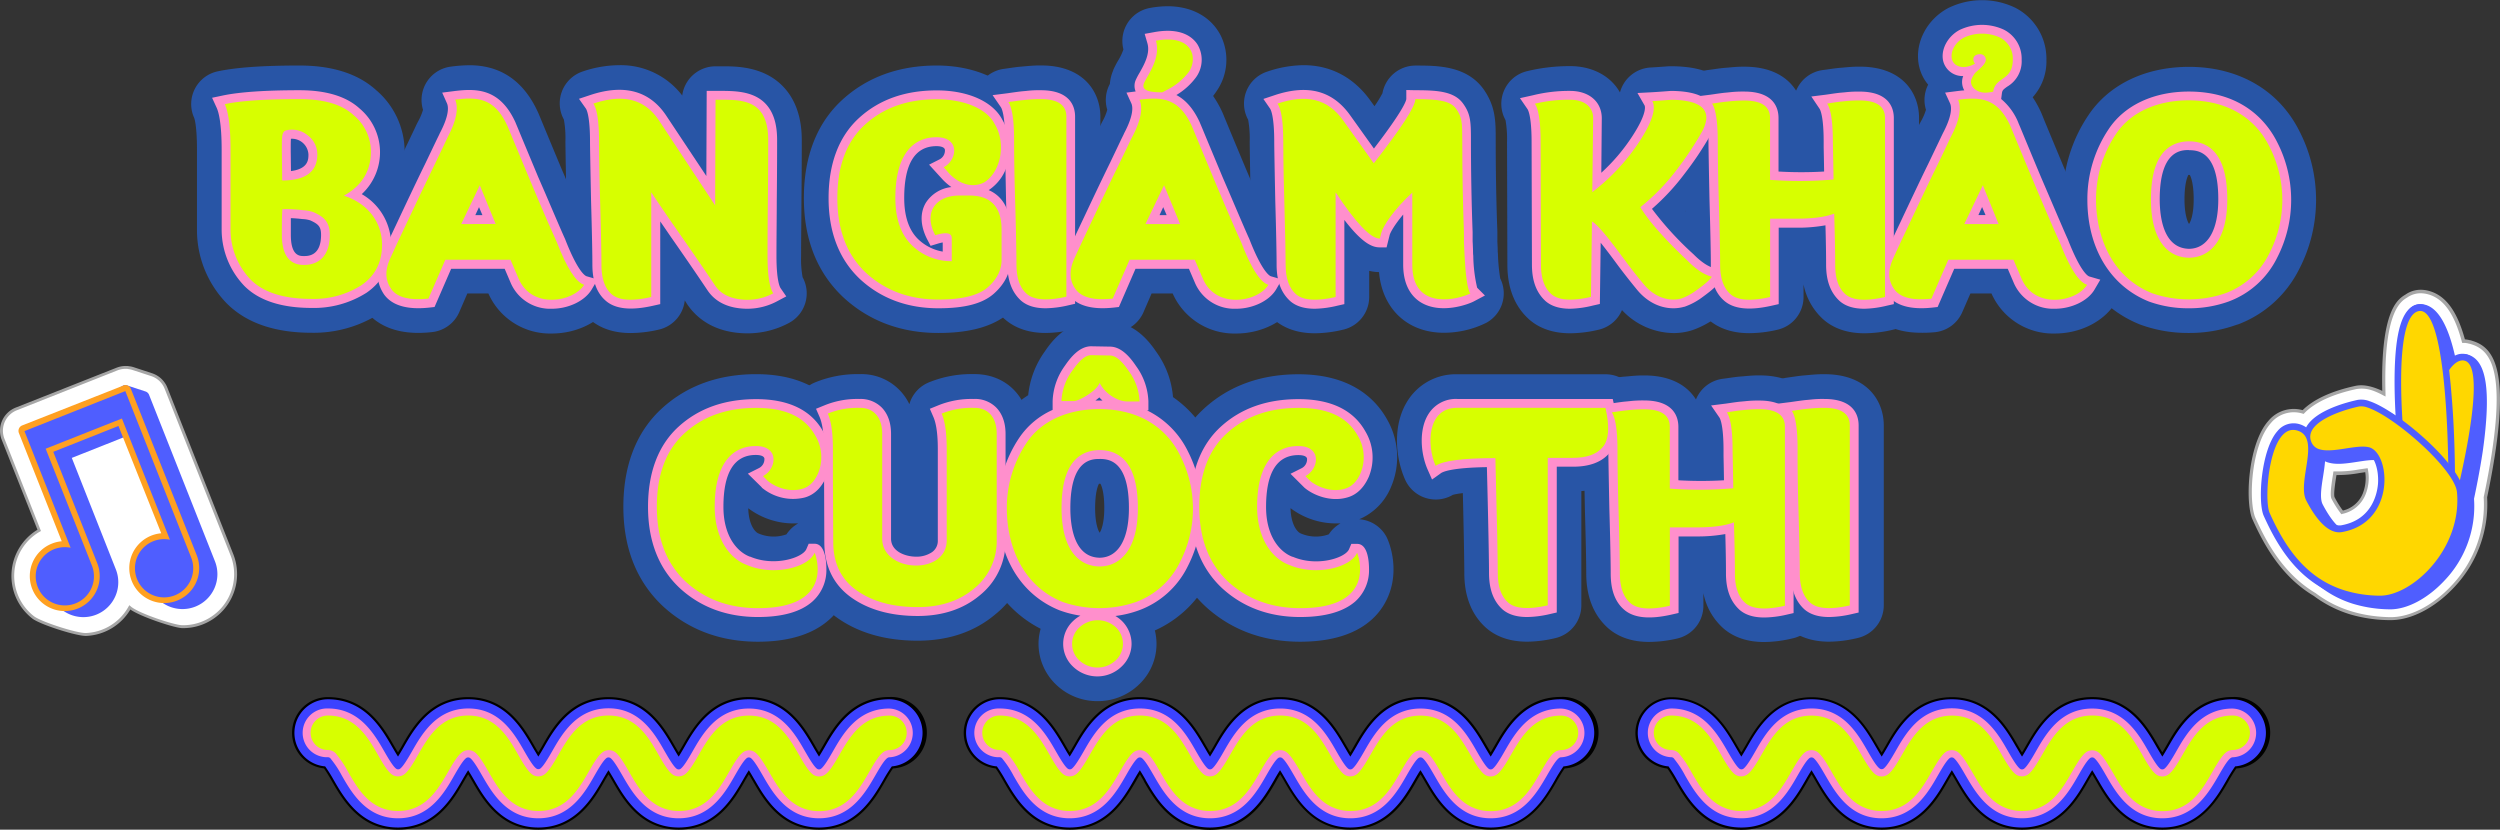 <?xml version="1.0" encoding="UTF-8"?>
<svg xmlns="http://www.w3.org/2000/svg" viewBox="0 0 728.75 241.84">
  <rect x="0" y="0" width="728.75" height="241.84" fill="#333333" stroke="none"/>
  <defs>
    <style>.cls-1{isolation:isolate;}.cls-2{fill:#fff;}.cls-3{fill:#a6a6a6;}.cls-4{fill:#4f5eff;}.cls-5{fill:gold;}.cls-6{fill:#ffa021;}.cls-7{mix-blend-mode:overlay;}.cls-8{fill:#3b42ff;}.cls-9{fill:#d7ff00;}.cls-10{fill:#ff8fcc;}.cls-11{fill:#2855a6;}</style>
  </defs>
  <g class="cls-1">
    <g id="Layer_1" data-name="Layer 1">
      <path class="cls-2" d="M684.93,178.53a33.7,33.7,0,0,1-10.17-5.22c-9.41-5.6-14.41-14.76-17.73-22.13-2.15-4.79-1.35-21.53,4.55-28.17a9.14,9.14,0,0,1,9.8-2.91c3-3.13,8.24-5.62,15.29-7.15a9.64,9.64,0,0,1,5,.4,21.81,21.81,0,0,1,3.28,1.37c-.64-23.53,4.15-27,6.54-28.46a7.24,7.24,0,0,1,4.63-1.3,8.88,8.88,0,0,1,2.21.41c4.5,1.43,7.63,5.84,9.83,14.06l.43,0a7.36,7.36,0,0,1,1.31.24l.17,0,.59.19c6.22,2,11.46,8.93,3.87,45.1A34.65,34.65,0,0,1,715,171c-5.53,5.94-12.37,9.42-18.29,9.33A40.94,40.94,0,0,1,684.93,178.53Zm-4.45-39.63c-.31,2-.83,5.25-.44,6.19a27.67,27.67,0,0,0,2.68,4.26,8.79,8.79,0,0,0,6.44-5.39,12.33,12.33,0,0,0,.67-6.92c-.68.09-1.39.2-2,.3a32.86,32.86,0,0,1-7.16.58Z"></path>
      <path class="cls-3" d="M684.78,179a34.39,34.39,0,0,1-10.31-5.29c-9.49-5.64-14.54-14.9-17.88-22.32-2.19-4.88-1.39-21.94,4.63-28.69a9.59,9.59,0,0,1,10-3.14c3.15-3.14,8.44-5.58,15.34-7.07,2.24-.48,4.73,0,7.87,1.45-.54-23.68,4.59-26.76,6.79-28.09a7.71,7.71,0,0,1,4.91-1.37,9.61,9.61,0,0,1,2.32.44c4.64,1.46,7.84,5.93,10.07,14a8,8,0,0,1,1.49.26l.13,0,.65.21c6.41,2,11.87,9,4.21,45.59a35.15,35.15,0,0,1-9.7,26.3c-5.63,6-12.6,9.58-18.66,9.49A41.62,41.62,0,0,1,684.78,179Zm6.74-65.18a9.13,9.13,0,0,0-4.74-.38c-6.86,1.48-12.07,3.9-15.06,7l-.2.22-.29-.09a8.68,8.68,0,0,0-9.29,2.78c-5.79,6.51-6.57,22.94-4.47,27.64,3.29,7.3,8.24,16.38,17.54,21.91,6,4.54,13.25,6.83,21.66,7,5.78.09,12.48-3.34,17.93-9.18A34.2,34.2,0,0,0,724,145.05v-.14c7.52-35.85,2.45-42.62-3.5-44.52l-.63-.2-.13,0a5.81,5.81,0,0,0-1.25-.23l-.4,0h-.36l-.1-.34c-2.13-8-5.16-12.35-9.51-13.73a9.29,9.29,0,0,0-2.09-.39,6.82,6.82,0,0,0-4.32,1.22c-1.93,1.16-7,4.2-6.33,28.05l0,.82-.73-.37A20.92,20.92,0,0,0,691.52,113.81Zm-9,36.08-.19-.24a28.94,28.94,0,0,1-2.73-4.34c-.42-1-.06-3.64.38-6.48l.22-1.43.45,0a32.48,32.48,0,0,0,7-.57l2.07-.3.45-.06.09.45a12.94,12.94,0,0,1-.7,7.2,9.29,9.29,0,0,1-6.77,5.67ZM681,139c-.27,1.67-.8,5.12-.47,5.93a28,28,0,0,0,2.42,3.9,8.32,8.32,0,0,0,5.81-5,12.13,12.13,0,0,0,.71-6.19l-1.57.23a35.74,35.74,0,0,1-6.82.61Z"></path>
      <path class="cls-4" d="M705.92,142.8l0-.4c.32-3.32,3.33-32.56,10-37.44a3.53,3.53,0,0,1,2.9-.71c.15,0,.29.08.43.12,10.55,3.34-.12,45.72-1.37,50.54l-.48,1.85Z"></path>
      <path class="cls-4" d="M719,105.3c10,3.15-2,49.37-2,49.37l-10-12.18s3.77-39,11.71-37.28Zm.59-1.86-.51-.13a4.5,4.5,0,0,0-3.69.87c-6.84,5-9.83,32.64-10.37,38.12l-.07.8,13,15.75,1-3.69c0-.12,3-11.8,4.79-23.71C726.18,114,724.89,105.13,719.56,103.44Z"></path>
      <path class="cls-4" d="M702.91,131.13l-.07-.41c-.54-3.48-5.11-34.14.22-40a3.24,3.24,0,0,1,2.64-1.12,5.42,5.42,0,0,1,1.2.23c10.85,3.43,10.81,45.1,10.77,49.84l0,1.86Z"></path>
      <path class="cls-4" d="M706.61,90.77c10.48,3.31,10.09,48.9,10.09,48.9l-12.9-9.1s-6.27-40.48,1.84-40A4,4,0,0,1,706.61,90.77Zm.59-1.86a6.53,6.53,0,0,0-1.44-.27,4.17,4.17,0,0,0-3.42,1.44c-5.52,6-1.35,35-.46,40.79l.13.82,16.6,11.71,0-3.71C718.71,131.84,718.47,92.48,707.2,88.91Z"></path>
      <path class="cls-4" d="M686,175c-12.32-3.9-18.38-14.37-22.29-23.06-1.48-3.31-.87-18.34,3.86-23.66a5,5,0,0,1,5.48-1.68,4.92,4.92,0,0,1,2.53,1.71,5.1,5.1,0,0,1,.4-1.13c2.39-4.83,12.44-7.22,14.43-7.65a5.65,5.65,0,0,1,2.85.3c7.76,2.45,26.26,18.26,26.9,25.64a30.45,30.45,0,0,1-8.43,23.15c-4.67,5-10.48,8.07-15.16,8A37.17,37.17,0,0,1,686,175Zm-9.21-42.35a35.68,35.68,0,0,1-.61,6.07c-.52,3.33-1.06,6.76,0,8.76,2.47,4.73,5.13,7.75,7.52,8.5a3.75,3.75,0,0,0,1.84.14c10-1.76,11.38-10.54,11.55-13.19.31-4.56-1.32-8.87-3.62-9.6l-.19-.06c-1.54-.34-3.94,0-6.26.39-2.91.45-5.92.91-8.16.21A4.81,4.81,0,0,1,676.8,132.65Z"></path>
      <path class="cls-4" d="M693,120.76c7.79,2.46,25.64,18.09,26.22,24.8,1.44,16.71-13.23,30.23-22.61,30.09a36,36,0,0,1-10.28-1.58c-11.32-3.58-17.31-12.75-21.7-22.53-1.81-4-.09-26.62,8.15-24,6.87,2.17-.3,14.93,2.54,20.4,2,3.85,4.86,8,8.08,9a4.75,4.75,0,0,0,2.31.17c15.65-2.75,14.2-22.73,8-24.68l-.27-.07c-3.67-.83-10.53,1.81-14.34.61a3.55,3.55,0,0,1-2.26-1.89c-2.68-5.67,8.22-9.37,13.76-10.57A4.84,4.84,0,0,1,693,120.76Zm.58-1.86a6.52,6.52,0,0,0-3.34-.32c-2.88.62-12.37,3-15,8a6.58,6.58,0,0,0-1.86-.91,6,6,0,0,0-6.5,2c-4.79,5.38-5.81,20.7-4,24.7,4,8.87,10.19,19.57,22.88,23.59a38,38,0,0,0,10.84,1.66c5,.08,11-3.1,15.89-8.31a31.38,31.38,0,0,0,8.69-23.89C720.46,137.55,701.72,121.48,693.56,118.9Zm-15,15.89c2.46.78,5.58.3,8.6-.17,2.23-.34,4.53-.7,5.89-.4l.12,0c1.63.52,3.24,4.19,2.94,8.62-.16,2.47-1.42,10.66-10.75,12.29a2.85,2.85,0,0,1-1.38-.1c-2.14-.68-4.6-3.53-6.94-8-.89-1.71-.38-5,.12-8.16.22-1.41.46-2.92.57-4.4A6.81,6.81,0,0,0,678.55,134.79Z"></path>
      <path class="cls-5" d="M713.65,153.59a1,1,0,0,1-.45-.31l-10-12.18a1,1,0,0,1-.21-.78c1-6.16,6.6-36.86,15.16-36.21a3,3,0,0,1,.72.14c8.22,2.6-1.85,41-4,48.67a1,1,0,0,1-.74.69A.94.94,0,0,1,713.65,153.59Z"></path>
      <path class="cls-4" d="M718.55,105.17c7.74,2.45-4.6,47.49-4.6,47.49l-10-12.18s6-36,14.12-35.41A2.71,2.71,0,0,1,718.55,105.17Zm.59-1.85a3.89,3.89,0,0,0-.95-.18c-4.54-.35-8.39,5.65-12.12,18.88-2.52,8.93-4.06,18-4.07,18.14a2,2,0,0,0,.42,1.56l10,12.18a1.94,1.94,0,0,0,3.37-.73c0-.11,3.14-11.47,5.24-23C725.09,108.19,722.15,104.27,719.14,103.32Z"></path>
      <path class="cls-5" d="M713.39,138.59a1,1,0,0,1-.27-.13l-12.89-9.1a1,1,0,0,1-.41-.7c-.63-6.21-3.36-37.29,5.06-38.93a3.13,3.13,0,0,1,1.55.09c7.83,2.48,8.23,40.29,8.22,47.84a1,1,0,0,1-1.26.93Z"></path>
      <path class="cls-4" d="M706.13,90.74c7.56,2.39,7.55,46.92,7.55,46.92l-12.89-9.09s-3.7-36.34,4.27-37.88A2.14,2.14,0,0,1,706.13,90.74Zm.59-1.85a4,4,0,0,0-2-.11c-4.46.86-6.59,7.67-6.7,21.41-.07,9.28.86,18.48.87,18.57a1.91,1.91,0,0,0,.81,1.39l12.89,9.1a2,2,0,0,0,.53.27,2,2,0,0,0,1.49-.13,2,2,0,0,0,1-1.73c0-.11,0-11.34-1-22.72C712.91,93.52,709.5,89.77,706.72,88.89Z"></path>
      <path class="cls-5" d="M683,173c-12.32-3.9-18.39-14.37-22.29-23.06-1.49-3.31-.88-18.34,3.85-23.65a5.15,5.15,0,0,1,8,0,5.1,5.1,0,0,1,.4-1.13c2.38-4.83,12.44-7.22,14.43-7.65a5.77,5.77,0,0,1,2.85.3c7.76,2.46,26.26,18.27,26.89,25.64a30.38,30.38,0,0,1-8.43,23.15c-4.66,5-10.47,8.07-15.16,8A36.8,36.8,0,0,1,683,173Zm-9.21-42.35a35.72,35.72,0,0,1-.62,6.07c-.52,3.33-1.06,6.76,0,8.76,2.46,4.73,5.13,7.75,7.51,8.5a3.68,3.68,0,0,0,1.85.14c10-1.76,11.38-10.54,11.55-13.18.31-4.57-1.32-8.88-3.62-9.61l-.2,0c-1.54-.35-3.93,0-6.25.38-2.91.45-5.92.92-8.16.21A4.75,4.75,0,0,1,673.79,130.64Z"></path>
      <path class="cls-4" d="M690,118.75c7.8,2.46,25.65,18.09,26.22,24.8,1.44,16.71-13.23,30.24-22.6,30.09a35.68,35.68,0,0,1-10.29-1.58C672,168.48,666,159.31,661.6,149.53c-1.81-4-.09-26.62,8.15-24,6.87,2.17-.3,14.94,2.54,20.4,2,3.86,4.85,8,8.08,9a4.75,4.75,0,0,0,2.31.17c15.64-2.75,14.2-22.73,8.05-24.68l-.28-.07c-3.67-.82-10.52,1.81-14.33.61a3.52,3.52,0,0,1-2.26-1.89c-2.68-5.67,8.21-9.37,13.75-10.57A4.82,4.82,0,0,1,690,118.75Zm.59-1.86a6.66,6.66,0,0,0-3.35-.32c-2.87.62-12.36,3-15,8a6.71,6.71,0,0,0-1.86-.9,6,6,0,0,0-6.5,2c-4.79,5.38-5.81,20.7-4,24.7,4,8.87,10.19,19.57,22.89,23.59a37.94,37.94,0,0,0,10.84,1.66c5,.08,11-3.1,15.89-8.31a31.38,31.38,0,0,0,8.68-23.89C717.45,135.54,698.71,119.47,690.55,116.89Zm-15,15.89c2.46.78,5.59.3,8.61-.17,2.23-.34,4.53-.7,5.89-.39a.2.2,0,0,1,.11,0c1.63.51,3.25,4.18,3,8.61-.16,2.47-1.42,10.66-10.75,12.3a3,3,0,0,1-1.38-.11c-2.14-.68-4.61-3.53-7-8-.89-1.71-.37-5,.12-8.16.23-1.41.46-2.92.57-4.4A6.81,6.81,0,0,0,675.53,132.78Z"></path>
      <path class="cls-2" d="M59,181.56a15.53,15.53,0,0,1-5.91,1.07c-2.46,0-13-3.62-15.25-5.6a15.26,15.26,0,0,1-7.77,6.85,15,15,0,0,1-4.94,1.06c-2.79.13-13.35-3.32-15.46-5a15.3,15.3,0,0,1,1.75-25.37L.91,128.07a6.83,6.83,0,0,1,3.83-8.86l29.4-11.64a6.77,6.77,0,0,1,2.5-.47h.51l.42.08a6.28,6.28,0,0,1,1.16.24l5.44,1.78a6.8,6.8,0,0,1,4.22,4l19.2,48.51A15.32,15.32,0,0,1,59,181.56Z"></path>
      <path class="cls-3" d="M59.15,182a15.6,15.6,0,0,1-6.08,1.1C50.7,183,41,179.79,38,177.67a15.73,15.73,0,0,1-12.82,7.7c-2.77.12-13.5-3.32-15.74-5.05a15.73,15.73,0,0,1,1.48-25.9L.51,128.22a7.26,7.26,0,0,1,4.07-9.41L34,107.18a7.23,7.23,0,0,1,2.66-.5h.51l.49.08a6.29,6.29,0,0,1,1.22.25l5.44,1.79A7.23,7.23,0,0,1,48.79,113L68,161.53A15.76,15.76,0,0,1,59.15,182Zm-21.44-5.59.4.35c2.23,2,12.63,5.45,15,5.49a14.88,14.88,0,0,0,14.1-20.35L48,113.33a6.36,6.36,0,0,0-4-3.72l-5.44-1.78a5.89,5.89,0,0,0-1.08-.23l-.45-.08h-.43a6.41,6.41,0,0,0-2.35.44L4.9,119.6a6.41,6.41,0,0,0-3.6,8.31l10.64,26.88-.32.18a14.87,14.87,0,0,0-1.7,24.67c2.09,1.62,12.59,5,15.18,4.88a14.87,14.87,0,0,0,12.36-7.7Z"></path>
      <path class="cls-4" d="M56.67,176.05a9.33,9.33,0,0,1-6.87-17.36,9.2,9.2,0,0,1,3.8-.64L40.46,124.83,19.82,133,33,166.26a9.32,9.32,0,1,1-8.31-5.89L11.73,127.68a.86.86,0,0,1,.48-1.1l3.59-1.42,20.29-11.93.12,0a.83.83,0,0,1,.58,0l5.4,1.77a.86.86,0,0,1,.53.49l19.19,48.52A9.33,9.33,0,0,1,56.67,176.05Z"></path>
      <path class="cls-4" d="M36.53,114l5.39,1.77,19.2,48.51a8.48,8.48,0,1,1-11-4.77,8.59,8.59,0,0,1,4.81-.42l-14-35.34-22.23,8.8,13.48,34.06a8.5,8.5,0,1,1-6.2-5.19l-13.46-34L16.11,126Zm-.63-1.59a1.34,1.34,0,0,0-.24.12l-20.3,11.91-3.46,1.37a1.71,1.71,0,0,0-1,2.22l12.49,31.55a9.85,9.85,0,0,0-2.87.68A10.18,10.18,0,1,0,33.78,166L20.93,133.48l19-7.54,12.38,31.28a9.85,9.85,0,0,0-2.87.68,10.18,10.18,0,1,0,13.22,5.72l-19.2-48.51a1.68,1.68,0,0,0-1.06-1l-5.39-1.77A1.71,1.71,0,0,0,35.9,112.38Z"></path>
      <path class="cls-4" d="M51.27,174.28a9.33,9.33,0,0,1-6.87-17.36,9.2,9.2,0,0,1,3.8-.64L35.06,123.06l-20.64,8.17L27.59,164.5a9.33,9.33,0,1,1-8.32-5.9L6.34,125.92a.85.85,0,0,1,.48-1.11l29.39-11.63a.85.85,0,0,1,1.11.48l19.2,48.51A9.34,9.34,0,0,1,51.27,174.28Z"></path>
      <path class="cls-6" d="M36.53,114l19.19,48.51a8.49,8.49,0,1,1-6.19-5.18L35.54,122l-22.23,8.8,13.48,34.06a8.49,8.49,0,1,1-6.2-5.19l-13.46-34Zm-.63-1.59L6.5,124a1.71,1.71,0,0,0-1,2.21L18,157.78a9.85,9.85,0,0,0-2.87.68,10.19,10.19,0,1,0,13.22,5.72L15.53,131.71l19-7.54L47,155.45a10.19,10.19,0,1,0,10.35,6.4l-19.2-48.51A1.7,1.7,0,0,0,35.9,112.38Z"></path>
      <g class="cls-7">
        <path class="cls-8" d="M238.74,241.53c-11,0-16-8.74-19-14-.29-.49-.88-1.53-1.46-2.46-.59.93-1.18,2-1.47,2.46-3,5.23-8,14-19,14s-16-8.74-19-14c-.28-.49-.88-1.53-1.46-2.46-.59.93-1.18,2-1.46,2.46-3,5.23-8,14-19,14s-16-8.74-19-14c-.28-.49-.88-1.53-1.46-2.46-.58.93-1.18,2-1.46,2.46-3,5.23-8,14-19,14s-16-8.74-19-14c-.45-.78-1.69-2.94-2.41-3.87a10.11,10.11,0,0,1,1-20.17c11,0,16,8.74,19,14,.29.49.88,1.53,1.47,2.46.58-.93,1.17-2,1.46-2.46,3-5.23,8-14,19-14s16,8.74,19,14c.28.49.88,1.53,1.46,2.46.59-.93,1.18-2,1.46-2.46,3-5.23,8-14,19-14s16,8.74,19,14c.28.49.88,1.53,1.46,2.46.58-.93,1.18-2,1.46-2.46,3-5.23,8-14,19-14s16,8.74,19,14c.28.49.88,1.53,1.46,2.46.58-.93,1.18-2,1.47-2.46,3-5.23,8-14,19-14a10.11,10.11,0,0,1,.94,20.17c-.7.91-1.95,3.08-2.41,3.87C254.73,232.79,249.7,241.53,238.74,241.53Zm-20.45-21.78a2,2,0,0,1,1.26.44c1.07.86,2.31,2.94,3.7,5.36,2.9,5,6.87,11.94,15.49,11.94s12.59-6.9,15.49-11.94c1.76-3.06,2.84-4.75,3.86-5.48a2.09,2.09,0,0,1,1.16-.38,6.07,6.07,0,0,0-.05-12.13c-8.63,0-12.59,6.9-15.49,11.94-1.39,2.42-2.63,4.5-3.7,5.36a2,2,0,0,1-2.54,0c-1.07-.86-2.31-2.94-3.7-5.36-2.89-5-6.86-11.94-15.49-11.94s-12.58,6.9-15.48,11.94c-1.39,2.42-2.63,4.49-3.7,5.36a2,2,0,0,1-2.54,0c-1.07-.87-2.31-2.94-3.7-5.36-2.89-5-6.86-11.94-15.48-11.94s-12.59,6.9-15.49,11.94c-1.39,2.42-2.63,4.49-3.7,5.36a2,2,0,0,1-2.54,0c-1.07-.87-2.3-2.94-3.69-5.36-2.9-5-6.87-11.94-15.49-11.94s-12.59,6.9-15.49,11.94c-1.39,2.42-2.62,4.49-3.7,5.36a2,2,0,0,1-2.53,0c-1.08-.87-2.31-2.94-3.7-5.36-2.9-5-6.87-11.94-15.49-11.94a6.07,6.07,0,0,0,0,12.13h.08a2,2,0,0,1,1.71.95,29.39,29.39,0,0,1,3.22,4.9c2.89,5.05,6.86,12,15.48,12s12.59-6.9,15.49-11.94c1.39-2.42,2.63-4.49,3.7-5.36a2,2,0,0,1,2.54,0c1.07.87,2.3,2.93,3.69,5.35,2.9,5.05,6.87,12,15.49,12s12.59-6.9,15.49-11.94c1.39-2.42,2.63-4.49,3.7-5.36a2,2,0,0,1,2.53,0c1.08.87,2.31,2.94,3.7,5.36,2.9,5,6.87,11.94,15.49,11.94s12.59-6.9,15.49-11.94c1.39-2.42,2.62-4.49,3.7-5.36A2,2,0,0,1,218.29,219.75Z"></path>
        <path d="M238.74,241.84c-11.14,0-16.23-8.84-19.26-14.12-.25-.43-.71-1.23-1.19-2-.5.81-1,1.63-1.19,2-3,5.28-8.12,14.12-19.27,14.12S181.6,233,178.57,227.72c-.22-.38-.69-1.2-1.19-2-.5.81-1,1.63-1.19,2-3,5.28-8.12,14.12-19.27,14.12s-16.23-8.84-19.26-14.12c-.26-.45-.71-1.24-1.19-2-.49.79-.95,1.59-1.19,2-3,5.29-8.12,14.13-19.27,14.13S99.79,233,96.75,227.72c-.44-.77-1.59-2.77-2.31-3.73a10.42,10.42,0,0,1,1.12-20.78c11.15,0,16.23,8.84,19.26,14.12.25.42.71,1.22,1.2,2,.49-.82,1-1.64,1.18-2,3-5.28,8.13-14.12,19.27-14.12s16.23,8.84,19.26,14.12c.22.38.69,1.2,1.19,2,.5-.82,1-1.64,1.19-2,3-5.28,8.12-14.12,19.27-14.12s16.22,8.84,19.26,14.12c.25.43.71,1.23,1.19,2,.48-.79.94-1.58,1.18-2,3.05-5.3,8.13-14.14,19.27-14.14s16.23,8.84,19.27,14.12c.22.38.69,1.21,1.19,2,.49-.79.95-1.59,1.19-2,3-5.29,8.12-14.13,19.27-14.13A10.42,10.42,0,0,1,260.31,224c-.7.95-1.86,2.95-2.3,3.73C255,233,249.89,241.84,238.74,241.84Zm-20.45-17.33.26.42c.58.93,1.17,2,1.46,2.45,3,5.19,8,13.84,18.73,13.84s15.75-8.65,18.72-13.81a46,46,0,0,1,2.44-3.91l.08-.11h.13a9.8,9.8,0,0,0-.91-19.55c-10.78,0-15.75,8.65-18.72,13.81-.29.51-.89,1.54-1.47,2.48l-.27.42-.26-.42c-.6-1-1.21-2-1.47-2.48-3-5.16-7.94-13.81-18.73-13.81s-15.75,8.65-18.72,13.81c-.29.52-.89,1.55-1.46,2.48l-.27.42-.27-.42c-.57-.93-1.17-2-1.45-2.46-3-5.18-8-13.83-18.73-13.83s-15.75,8.65-18.72,13.81c-.26.46-.87,1.52-1.47,2.47l-.27.43-.26-.43c-.6-1-1.21-2-1.47-2.47-3-5.16-7.94-13.81-18.72-13.81s-15.75,8.65-18.72,13.81c-.26.46-.87,1.52-1.47,2.47l-.26.43-.27-.42c-.59-.94-1.18-2-1.47-2.47-3-5.17-7.94-13.82-18.72-13.82a9.8,9.8,0,0,0-.92,19.55h.13l.08.11a41.84,41.84,0,0,1,2.44,3.9c3,5.17,7.94,13.82,18.72,13.82s15.76-8.65,18.72-13.81c.3-.51.89-1.54,1.47-2.47l.27-.43.26.43c.58.91,1.16,1.93,1.46,2.44,3,5.19,7.95,13.84,18.73,13.84s15.75-8.65,18.72-13.81c.26-.46.88-1.52,1.47-2.48l.27-.42.26.42c.6,1,1.21,2,1.47,2.48,3,5.16,7.94,13.81,18.72,13.81s15.75-8.65,18.72-13.81c.26-.46.87-1.52,1.47-2.48Zm20.45,13.29c-8.8,0-12.82-7-15.76-12.1-1.37-2.39-2.6-4.44-3.62-5.26a1.76,1.76,0,0,0-2.15,0c-1,.83-2.25,2.87-3.62,5.26-2.94,5.11-7,12.1-15.76,12.1s-12.82-7-15.76-12.09c-1.37-2.4-2.59-4.44-3.62-5.27a1.73,1.73,0,0,0-2.15,0c-1,.82-2.24,2.87-3.62,5.26-2.93,5.11-7,12.1-15.76,12.1s-12.82-7-15.76-12.1c-1.37-2.39-2.59-4.43-3.62-5.26a1.71,1.71,0,0,0-2.14,0c-1,.83-2.25,2.87-3.63,5.26-2.93,5.11-7,12.1-15.76,12.1s-12.82-7-15.75-12.1a28.89,28.89,0,0,0-3.18-4.84A1.74,1.74,0,0,0,95.6,220h-.09a6.38,6.38,0,0,1,0-12.76c8.81,0,12.82,7,15.76,12.1,1.37,2.39,2.59,4.43,3.62,5.26a1.73,1.73,0,0,0,2.15,0c1-.83,2.25-2.87,3.62-5.26,2.94-5.11,7-12.1,15.76-12.1s12.82,7,15.76,12.1c1.37,2.39,2.59,4.43,3.62,5.26a1.71,1.71,0,0,0,2.14,0c1-.83,2.25-2.87,3.63-5.27,2.93-5.1,6.95-12.09,15.76-12.09s12.82,7,15.75,12.1c1.38,2.39,2.6,4.43,3.63,5.26a1.71,1.71,0,0,0,2.14,0c1-.83,2.25-2.87,3.63-5.27,2.93-5.1,6.95-12.09,15.75-12.09s12.83,7,15.76,12.09c1.38,2.4,2.6,4.44,3.63,5.27a1.71,1.71,0,0,0,2.14,0c1-.83,2.25-2.87,3.63-5.27,2.93-5.1,6.95-12.09,15.76-12.09a6.38,6.38,0,0,1,.05,12.76,1.66,1.66,0,0,0-1,.32c-1,.7-2,2.36-3.77,5.37C251.56,230.81,247.55,237.8,238.74,237.8Zm-20.45-18.37a2.29,2.29,0,0,1,1.46.52c1.11.89,2.37,3,3.78,5.44,2.85,5,6.77,11.78,15.21,11.78s12.36-6.81,15.22-11.78c1.78-3.1,2.88-4.81,4-5.57a2.22,2.22,0,0,1,1.34-.44,5.75,5.75,0,0,0-.05-11.5c-8.44,0-12.36,6.8-15.22,11.78-1.4,2.45-2.66,4.54-3.77,5.44a2.36,2.36,0,0,1-2.93,0c-1.12-.89-2.37-3-3.78-5.44-2.86-5-6.77-11.78-15.22-11.78s-12.35,6.81-15.21,11.78c-1.41,2.45-2.66,4.54-3.77,5.44a2.36,2.36,0,0,1-2.93,0c-1.12-.89-2.37-3-3.78-5.44-2.86-5-6.77-11.78-15.21-11.78s-12.36,6.81-15.22,11.78c-1.4,2.44-2.66,4.54-3.77,5.44a2.35,2.35,0,0,1-2.93,0c-1.12-.9-2.37-3-3.78-5.44-2.85-5-6.77-11.78-15.21-11.78s-12.36,6.81-15.21,11.78c-1.41,2.45-2.67,4.55-3.78,5.44a2.36,2.36,0,0,1-2.93,0c-1.11-.9-2.37-3-3.78-5.44-2.85-5-6.77-11.78-15.21-11.78a5.75,5.75,0,0,0,0,11.5,2.38,2.38,0,0,1,2.06,1.1,29.35,29.35,0,0,1,3.22,4.91c2.86,5,6.77,11.78,15.21,11.78s12.36-6.8,15.22-11.78c1.4-2.44,2.66-4.54,3.77-5.44a2.33,2.33,0,0,1,2.93,0c1.12.9,2.37,3,3.77,5.43,2.86,5,6.78,11.79,15.22,11.79s12.36-6.81,15.22-11.78c1.4-2.45,2.66-4.55,3.77-5.44a2.35,2.35,0,0,1,2.93,0c1.12.9,2.37,3,3.78,5.44,2.86,5,6.77,11.78,15.21,11.78s12.36-6.81,15.21-11.78c1.41-2.45,2.67-4.54,3.78-5.44A2.3,2.3,0,0,1,218.29,219.43Z"></path>
        <path class="cls-9" d="M259.2,207.56c-8.63,0-12.59,6.9-15.49,11.94-1.39,2.42-2.63,4.5-3.7,5.36a2,2,0,0,1-2.54,0c-1.07-.86-2.31-2.94-3.7-5.36-2.89-5-6.86-11.94-15.49-11.94s-12.58,6.9-15.48,11.94c-1.39,2.42-2.63,4.49-3.7,5.36a2,2,0,0,1-2.54,0c-1.07-.87-2.31-2.94-3.7-5.36-2.89-5-6.86-11.94-15.48-11.94s-12.59,6.9-15.49,11.94c-1.39,2.42-2.63,4.49-3.7,5.36a2,2,0,0,1-2.54,0c-1.07-.87-2.3-2.94-3.69-5.36-2.9-5-6.87-11.94-15.49-11.94s-12.59,6.9-15.49,11.94c-1.39,2.42-2.62,4.49-3.7,5.36a2,2,0,0,1-2.53,0c-1.08-.87-2.31-2.94-3.7-5.36-2.9-5-6.87-11.94-15.49-11.94a6.07,6.07,0,0,0,0,12.13h.08a2,2,0,0,1,1.71.95,29.39,29.39,0,0,1,3.22,4.9c2.89,5.05,6.86,12,15.48,12s12.59-6.9,15.49-11.94c1.39-2.42,2.63-4.49,3.7-5.36a2,2,0,0,1,2.54,0c1.07.87,2.3,2.93,3.69,5.35,2.9,5.05,6.87,12,15.49,12s12.59-6.9,15.49-11.94c1.39-2.42,2.63-4.49,3.7-5.36a2,2,0,0,1,2.53,0c1.08.87,2.31,2.94,3.7,5.36,2.9,5,6.87,11.94,15.49,11.94s12.59-6.9,15.49-11.94c1.39-2.42,2.62-4.49,3.7-5.36a2,2,0,0,1,2.53,0c1.07.86,2.31,2.94,3.7,5.36,2.9,5,6.87,11.94,15.49,11.94s12.59-6.9,15.49-11.94c1.76-3.06,2.84-4.75,3.86-5.48a2.09,2.09,0,0,1,1.16-.38,6.07,6.07,0,0,0-.05-12.13Z"></path>
        <path class="cls-10" d="M238.74,238.53c-9.22,0-13.53-7.5-16.39-12.46-1.29-2.25-2.52-4.32-3.45-5.07a1,1,0,0,0-1.23,0c-.93.75-2.16,2.83-3.45,5.07-2.85,5-7.16,12.46-16.39,12.46s-13.53-7.5-16.39-12.46c-1.29-2.24-2.52-4.32-3.45-5.07a1,1,0,0,0-1.23,0c-.93.75-2.16,2.82-3.45,5.07-2.85,5-7.16,12.46-16.39,12.46s-13.53-7.51-16.39-12.47c-1.28-2.24-2.52-4.31-3.45-5.06a1,1,0,0,0-1.23,0c-.93.75-2.16,2.83-3.45,5.07-2.85,5-7.16,12.46-16.39,12.46s-13.53-7.5-16.38-12.47a28.81,28.81,0,0,0-3.08-4.7l-.12-.16a1,1,0,0,0-.83-.47,7.11,7.11,0,1,1,0-14.21c9.23,0,13.54,7.5,16.39,12.46,1.29,2.24,2.52,4.32,3.45,5.07a1,1,0,0,0,1.23,0c.93-.75,2.16-2.83,3.45-5.07,2.85-5,7.16-12.46,16.39-12.46S150,214,152.86,219c1.29,2.24,2.52,4.31,3.45,5a1,1,0,0,0,1.23,0c.93-.75,2.16-2.83,3.45-5.07,2.85-5,7.16-12.46,16.39-12.46S190.91,214,193.76,219c1.29,2.24,2.53,4.32,3.45,5.07a1,1,0,0,0,1.24,0c.93-.75,2.16-2.83,3.45-5.07,2.85-5,7.16-12.46,16.38-12.46S231.82,214,234.67,219c1.29,2.24,2.53,4.32,3.46,5.07a1,1,0,0,0,1.23,0c.93-.75,2.16-2.83,3.45-5.07,2.85-5,7.16-12.46,16.39-12.46a7.11,7.11,0,0,1,.06,14.21,1.08,1.08,0,0,0-.57.19c-.86.61-1.91,2.28-3.56,5.15C252.28,231,248,238.53,238.74,238.53Zm-20.45-19.82a3.08,3.08,0,0,1,1.91.67c1.22,1,2.46,3.05,4,5.65,2.92,5.09,6.56,11.42,14.58,11.42s11.66-6.33,14.59-11.42c1.87-3.26,3-5,4.15-5.81a3.18,3.18,0,0,1,1.76-.57,5,5,0,0,0,0-10.05c-8,0-11.66,6.33-14.59,11.42-1.49,2.6-2.73,4.67-4,5.65a3.1,3.1,0,0,1-3.84,0c-1.21-1-2.45-3-3.95-5.65-2.92-5.09-6.56-11.42-14.59-11.42S206.62,214.93,203.7,220c-1.49,2.6-2.73,4.67-3.95,5.65a3.1,3.1,0,0,1-3.84,0c-1.21-1-2.45-3-3.95-5.65-2.92-5.09-6.56-11.42-14.58-11.42s-11.66,6.33-14.59,11.42c-1.49,2.6-2.73,4.67-3.95,5.65a3.1,3.1,0,0,1-3.84,0c-1.21-1-2.45-3-3.95-5.65-2.92-5.09-6.56-11.42-14.58-11.42s-11.66,6.33-14.59,11.42c-1.49,2.6-2.73,4.67-3.94,5.65a3.11,3.11,0,0,1-3.85,0c-1.21-1-2.45-3-3.94-5.65-2.93-5.09-6.57-11.42-14.59-11.42a5,5,0,0,0,0,10.05,3.09,3.09,0,0,1,2.6,1.35,31,31,0,0,1,3.3,5c2.92,5.08,6.56,11.42,14.58,11.42s11.66-6.33,14.59-11.42c1.49-2.6,2.73-4.67,4-5.65a3.1,3.1,0,0,1,3.84,0c1.21,1,2.45,3.05,3.94,5.64,2.93,5.09,6.57,11.43,14.59,11.43s11.66-6.33,14.59-11.42c1.49-2.6,2.73-4.67,4-5.65a3.1,3.1,0,0,1,3.84,0c1.21,1,2.45,3.05,3.95,5.65,2.92,5.09,6.56,11.42,14.58,11.42s11.66-6.33,14.58-11.42c1.5-2.6,2.74-4.67,4-5.65A3.14,3.14,0,0,1,218.29,218.71Z"></path>
      </g>
      <g class="cls-7">
        <path class="cls-8" d="M434.54,241.53c-11,0-16-8.74-19-14-.28-.49-.88-1.53-1.46-2.46-.58.93-1.18,2-1.46,2.46-3,5.23-8,14-19,14s-16-8.74-19-14c-.28-.49-.88-1.53-1.46-2.46-.58.93-1.18,2-1.46,2.46-3,5.23-8,14-19,14s-16-8.74-19-14c-.28-.49-.87-1.53-1.46-2.46-.58.93-1.18,2-1.46,2.46-3,5.23-8,14-19,14s-16-8.74-19-14c-.46-.78-1.7-2.94-2.42-3.87a10.11,10.11,0,0,1,1-20.17c11,0,16,8.74,19,14,.28.49.88,1.53,1.46,2.46.58-.93,1.18-2,1.46-2.46,3-5.23,8-14,19-14s16,8.74,19,14c.29.49.88,1.53,1.47,2.46.58-.93,1.17-2,1.46-2.46,3-5.23,8-14,19-14s16,8.74,19,14c.29.49.88,1.53,1.46,2.46.59-.93,1.18-2,1.47-2.46,3-5.23,8-14,19-14s16,8.74,19,14c.29.49.88,1.53,1.47,2.46.58-.93,1.18-2,1.46-2.46,3-5.23,8-14,19-14a10.11,10.11,0,0,1,.95,20.17,44,44,0,0,0-2.41,3.87C450.53,232.79,445.5,241.53,434.54,241.53Zm-20.46-21.78a2,2,0,0,1,1.27.44c1.07.86,2.31,2.94,3.7,5.36,2.9,5,6.86,11.94,15.49,11.94s12.59-6.9,15.48-11.94c1.76-3.06,2.84-4.75,3.86-5.48a2.11,2.11,0,0,1,1.16-.38,6.07,6.07,0,0,0-.05-12.13c-8.62,0-12.59,6.9-15.48,11.94-1.4,2.42-2.64,4.5-3.71,5.36a2,2,0,0,1-2.53,0c-1.07-.86-2.31-2.94-3.7-5.36-2.9-5-6.87-11.94-15.49-11.94s-12.59,6.9-15.49,11.94c-1.39,2.42-2.63,4.49-3.7,5.36a2,2,0,0,1-2.53,0c-1.08-.87-2.31-2.94-3.7-5.36-2.9-5-6.87-11.94-15.49-11.94s-12.59,6.9-15.49,11.94c-1.39,2.42-2.62,4.49-3.69,5.36a2,2,0,0,1-2.54,0c-1.07-.87-2.31-2.94-3.7-5.36-2.9-5-6.86-11.94-15.49-11.94s-12.59,6.9-15.48,11.94c-1.39,2.42-2.63,4.49-3.7,5.36a2,2,0,0,1-2.54,0c-1.07-.87-2.31-2.94-3.7-5.36-2.9-5-6.86-11.94-15.48-11.94a6.07,6.07,0,0,0-.05,12.13h.08a2,2,0,0,1,1.71.95,28.76,28.76,0,0,1,3.22,4.9c2.9,5.05,6.87,12,15.49,12s12.59-6.9,15.49-11.94c1.38-2.42,2.62-4.49,3.69-5.36a2,2,0,0,1,2.54,0c1.07.87,2.31,2.93,3.7,5.35,2.9,5.05,6.86,12,15.49,12s12.59-6.9,15.48-11.94c1.39-2.42,2.63-4.49,3.7-5.36a2,2,0,0,1,2.54,0c1.07.87,2.31,2.94,3.7,5.36,2.9,5,6.86,11.94,15.48,11.94s12.59-6.9,15.49-11.94c1.39-2.42,2.63-4.49,3.7-5.36A2,2,0,0,1,414.08,219.75Z"></path>
        <path d="M434.54,241.84c-11.15,0-16.23-8.84-19.27-14.12-.25-.43-.71-1.23-1.19-2-.51.83-1,1.67-1.19,2-3,5.28-8.12,14.12-19.26,14.12S377.4,233,374.36,227.72c-.25-.44-.71-1.24-1.19-2-.47.76-.91,1.54-1.16,2-3.07,5.34-8.15,14.18-19.29,14.18s-16.23-8.84-19.27-14.12l0-.07c-.25-.44-.69-1.19-1.15-2-.46.76-.91,1.53-1.16,2C328,233,323,241.84,311.81,241.84s-16.23-8.84-19.26-14.12c-.4-.7-1.59-2.76-2.32-3.73a10.42,10.42,0,0,1,1.12-20.78c11.15,0,16.23,8.84,19.27,14.12.22.38.69,1.21,1.19,2,.49-.8.95-1.6,1.19-2,3-5.28,8.12-14.12,19.26-14.12s16.23,8.84,19.27,14.12c.24.43.7,1.23,1.19,2,.5-.82,1-1.64,1.19-2,3-5.28,8.12-14.12,19.26-14.12s16.23,8.84,19.26,14.12c.26.44.72,1.24,1.2,2,.47-.78.93-1.57,1.16-2,3.06-5.31,8.14-14.15,19.29-14.15s16.23,8.84,19.26,14.12c.23.38.7,1.21,1.2,2,.48-.79.93-1.58,1.17-2,3.05-5.3,8.14-14.14,19.28-14.14A10.42,10.42,0,0,1,456.1,224c-.71,1-1.9,3-2.3,3.73C450.76,233,445.68,241.84,434.54,241.84Zm-20.46-17.33.26.42c.58.93,1.18,2,1.46,2.45,3,5.19,7.95,13.84,18.74,13.84s15.75-8.65,18.72-13.81a43.25,43.25,0,0,1,2.43-3.91l.08-.11h.14a9.8,9.8,0,0,0-.92-19.55c-10.78,0-15.75,8.65-18.72,13.81-.3.52-.89,1.55-1.47,2.48l-.26.42-.27-.42c-.59-1-1.21-2-1.47-2.48-3-5.16-7.94-13.81-18.72-13.81s-15.75,8.65-18.72,13.81c-.31.53-.9,1.56-1.47,2.48l-.26.42-.27-.42c-.57-.92-1.17-2-1.45-2.44-3-5.2-8-13.85-18.74-13.85s-15.75,8.65-18.72,13.81c-.26.46-.87,1.52-1.47,2.47l-.26.43-.27-.43c-.58-.92-1.17-2-1.46-2.45-3-5.18-7.94-13.83-18.73-13.83s-15.75,8.65-18.72,13.81c-.28.5-.87,1.53-1.46,2.48l-.27.42-.27-.43c-.59-.94-1.2-2-1.47-2.47-3-5.16-7.93-13.81-18.72-13.81a9.8,9.8,0,0,0-.92,19.55h.13l.09.11a44.06,44.06,0,0,1,2.44,3.91c3,5.16,7.94,13.81,18.72,13.81s15.75-8.65,18.72-13.81c.33-.57.9-1.57,1.47-2.47l.26-.43.27.42c.56.9,1.13,1.88,1.43,2.4l0,.07c3,5.17,7.93,13.82,18.72,13.82s15.75-8.65,18.72-13.81c.32-.57.9-1.57,1.46-2.47l.27-.43.27.42c.57.92,1.16,1.95,1.45,2.44,3,5.2,7.95,13.85,18.74,13.85s15.74-8.65,18.71-13.81c.24-.41.86-1.5,1.47-2.48Zm20.46,13.29c-8.81,0-12.83-7-15.76-12.09-1.38-2.4-2.6-4.45-3.63-5.27a1.74,1.74,0,0,0-2.14,0c-1,.83-2.25,2.87-3.63,5.26-2.93,5.11-6.95,12.1-15.75,12.1s-12.83-7-15.76-12.1c-1.38-2.39-2.6-4.43-3.63-5.26a1.71,1.71,0,0,0-2.14,0c-1,.82-2.25,2.87-3.63,5.26-2.93,5.11-7,12.1-15.75,12.1s-12.83-7-15.77-12.1c-1.37-2.39-2.59-4.43-3.62-5.26a1.71,1.71,0,0,0-2.14,0c-1,.83-2.25,2.87-3.62,5.26-2.94,5.11-7,12.1-15.76,12.1s-12.83-7-15.76-12.1a28.89,28.89,0,0,0-3.18-4.84,1.74,1.74,0,0,0-1.48-.85h-.08a6.38,6.38,0,0,1,0-12.76c8.81,0,12.83,7,15.76,12.1,1.38,2.39,2.6,4.43,3.63,5.26a1.71,1.71,0,0,0,2.14,0c1-.83,2.25-2.87,3.63-5.26,2.93-5.11,6.95-12.1,15.75-12.1s12.83,7,15.76,12.1c1.38,2.39,2.6,4.43,3.62,5.26a1.73,1.73,0,0,0,2.15,0c1-.83,2.25-2.87,3.62-5.27,2.94-5.1,7-12.09,15.76-12.09s12.82,7,15.76,12.1c1.37,2.39,2.6,4.44,3.62,5.26a1.73,1.73,0,0,0,2.15,0c1-.83,2.25-2.87,3.62-5.27,2.94-5.1,6.95-12.09,15.76-12.09s12.82,7,15.76,12.09c1.37,2.4,2.59,4.44,3.62,5.27a1.71,1.71,0,0,0,2.14,0c1-.83,2.26-2.87,3.63-5.27,2.94-5.1,7-12.09,15.76-12.09a6.38,6.38,0,0,1,.06,12.76,1.62,1.62,0,0,0-1,.32c-1,.69-2,2.36-3.78,5.37C447.36,230.81,443.34,237.8,434.54,237.8Zm-20.46-18.37a2.29,2.29,0,0,1,1.46.52c1.12.89,2.37,3,3.78,5.44,2.86,5,6.77,11.78,15.22,11.78s12.35-6.81,15.21-11.78c1.78-3.1,2.88-4.81,3.95-5.57a2.26,2.26,0,0,1,1.34-.44,5.75,5.75,0,0,0-.05-11.5c-8.44,0-12.35,6.81-15.21,11.78-1.41,2.44-2.66,4.54-3.78,5.44a2.36,2.36,0,0,1-2.93,0c-1.11-.89-2.37-3-3.78-5.44-2.85-5-6.77-11.78-15.21-11.78s-12.36,6.8-15.21,11.78c-1.41,2.44-2.66,4.54-3.78,5.44a2.36,2.36,0,0,1-2.93,0c-1.11-.89-2.37-3-3.78-5.44-2.85-5-6.77-11.78-15.21-11.78s-12.35,6.81-15.21,11.78c-1.41,2.44-2.66,4.54-3.78,5.44a2.35,2.35,0,0,1-2.93,0c-1.11-.9-2.37-3-3.77-5.44-2.86-5-6.77-11.78-15.22-11.78s-12.35,6.81-15.21,11.78c-1.41,2.45-2.66,4.54-3.78,5.44a2.36,2.36,0,0,1-2.93,0c-1.11-.9-2.37-3-3.77-5.44-2.86-5-6.77-11.78-15.22-11.78a5.75,5.75,0,0,0,0,11.5,2.35,2.35,0,0,1,2.05,1.1,28.73,28.73,0,0,1,3.22,4.91c2.86,5,6.78,11.78,15.22,11.78s12.35-6.81,15.21-11.78c1.41-2.45,2.66-4.54,3.78-5.44a2.33,2.33,0,0,1,2.93,0c1.11.9,2.36,3,3.77,5.43,2.86,5,6.77,11.79,15.22,11.79s12.35-6.81,15.21-11.78c1.41-2.45,2.66-4.55,3.77-5.44a2.35,2.35,0,0,1,2.94,0c1.11.9,2.36,3,3.77,5.44,2.86,5,6.77,11.78,15.22,11.78s12.35-6.8,15.21-11.78c1.41-2.45,2.66-4.55,3.77-5.44A2.34,2.34,0,0,1,414.08,219.43Z"></path>
        <path class="cls-9" d="M455,207.56c-8.62,0-12.59,6.9-15.48,11.94-1.4,2.42-2.64,4.5-3.71,5.36a2,2,0,0,1-2.53,0c-1.07-.86-2.31-2.94-3.7-5.36-2.9-5-6.87-11.94-15.49-11.94s-12.59,6.9-15.49,11.94c-1.39,2.42-2.63,4.49-3.7,5.36a2,2,0,0,1-2.53,0c-1.08-.87-2.31-2.94-3.7-5.36-2.9-5-6.87-11.94-15.49-11.94s-12.59,6.9-15.49,11.94c-1.39,2.42-2.62,4.49-3.69,5.36a2,2,0,0,1-2.54,0c-1.07-.87-2.31-2.94-3.7-5.36-2.9-5-6.86-11.94-15.49-11.94s-12.59,6.9-15.48,11.94c-1.39,2.42-2.63,4.49-3.7,5.36a2,2,0,0,1-2.54,0c-1.07-.87-2.31-2.94-3.7-5.36-2.9-5-6.86-11.94-15.48-11.94a6.07,6.07,0,0,0-.05,12.13h.08a2,2,0,0,1,1.71.95,28.76,28.76,0,0,1,3.22,4.9c2.9,5.05,6.87,12,15.49,12s12.59-6.9,15.49-11.94c1.38-2.42,2.62-4.49,3.69-5.36a2,2,0,0,1,2.54,0c1.07.87,2.31,2.93,3.7,5.35,2.9,5.05,6.86,12,15.49,12s12.59-6.9,15.48-11.94c1.39-2.42,2.63-4.49,3.7-5.36a2,2,0,0,1,2.54,0c1.07.87,2.31,2.94,3.7,5.36,2.9,5,6.86,11.94,15.48,11.94s12.59-6.9,15.49-11.94c1.39-2.42,2.63-4.49,3.7-5.36a2.05,2.05,0,0,1,2.54,0c1.07.86,2.31,2.94,3.7,5.36,2.9,5,6.86,11.94,15.49,11.94s12.59-6.9,15.48-11.94c1.76-3.06,2.84-4.75,3.86-5.48a2.11,2.11,0,0,1,1.16-.38,6.07,6.07,0,0,0-.05-12.13Z"></path>
        <path class="cls-10" d="M434.54,238.53c-9.23,0-13.54-7.5-16.39-12.46-1.29-2.25-2.53-4.32-3.45-5.07a1,1,0,0,0-1.24,0c-.93.75-2.16,2.83-3.45,5.07-2.85,5-7.16,12.46-16.38,12.46s-13.54-7.5-16.39-12.46c-1.29-2.24-2.53-4.32-3.45-5.07a1,1,0,0,0-1.24,0c-.92.75-2.16,2.82-3.45,5.07-2.85,5-7.16,12.46-16.38,12.46s-13.54-7.51-16.39-12.47c-1.29-2.24-2.52-4.31-3.45-5.06a1,1,0,0,0-1.23,0c-.93.75-2.17,2.83-3.45,5.07-2.86,5-7.17,12.46-16.39,12.46s-13.54-7.5-16.39-12.47a28.72,28.72,0,0,0-3.07-4.7l-.13-.16a1,1,0,0,0-.83-.47,7.11,7.11,0,1,1,0-14.21c9.23,0,13.54,7.5,16.39,12.46,1.29,2.24,2.52,4.32,3.45,5.07a1,1,0,0,0,1.24,0c.92-.75,2.16-2.83,3.45-5.07,2.85-5,7.16-12.46,16.38-12.46S345.8,214,348.65,219c1.29,2.24,2.52,4.31,3.45,5.06a1,1,0,0,0,1.23,0c.93-.75,2.17-2.83,3.45-5.07,2.86-5,7.17-12.46,16.39-12.46S386.71,214,389.56,219c1.29,2.25,2.52,4.32,3.45,5.07a1,1,0,0,0,1.23,0c.93-.75,2.16-2.83,3.45-5.07,2.85-5,7.16-12.46,16.39-12.46S427.62,214,430.47,219c1.29,2.24,2.52,4.32,3.45,5.07a1,1,0,0,0,1.23,0c.93-.75,2.17-2.83,3.45-5.07,2.86-5,7.17-12.46,16.39-12.46a7.11,7.11,0,0,1,.06,14.21,1,1,0,0,0-.56.19c-.86.61-1.92,2.28-3.57,5.15C448.07,231,443.76,238.53,434.54,238.53Zm-20.46-19.82a3.09,3.09,0,0,1,1.92.67c1.21,1,2.45,3.05,3.95,5.65,2.93,5.09,6.56,11.42,14.59,11.42s11.66-6.33,14.58-11.42c1.87-3.26,3-5,4.16-5.81a3.15,3.15,0,0,1,1.75-.57,5,5,0,0,0,0-10.05c-8,0-11.66,6.33-14.58,11.42-1.5,2.6-2.74,4.67-4,5.65a3.08,3.08,0,0,1-3.83,0c-1.22-1-2.46-3-4-5.65-2.92-5.09-6.56-11.42-14.58-11.42S402.42,214.93,399.5,220c-1.5,2.6-2.74,4.67-3.95,5.65a3.11,3.11,0,0,1-3.85,0c-1.21-1-2.45-3-3.95-5.65-2.92-5.09-6.56-11.42-14.58-11.42s-11.66,6.33-14.58,11.42c-1.5,2.6-2.74,4.67-3.95,5.65a3.1,3.1,0,0,1-3.84,0c-1.22-1-2.46-3-3.95-5.65-2.93-5.09-6.56-11.42-14.59-11.42S320.6,214.93,317.68,220c-1.5,2.6-2.74,4.67-3.95,5.65a3.1,3.1,0,0,1-3.84,0c-1.22-1-2.46-3-3.95-5.65-2.92-5.09-6.56-11.42-14.59-11.42a5,5,0,0,0,0,10.05,3.12,3.12,0,0,1,2.61,1.35,31.09,31.09,0,0,1,3.29,5c2.93,5.08,6.57,11.42,14.59,11.42s11.66-6.33,14.58-11.42c1.5-2.6,2.74-4.67,3.95-5.65a3.1,3.1,0,0,1,3.84,0c1.22,1,2.46,3,3.95,5.64,2.92,5.09,6.56,11.43,14.59,11.43s11.66-6.33,14.58-11.42c1.5-2.6,2.74-4.67,3.95-5.65a3.1,3.1,0,0,1,3.84,0c1.21,1,2.45,3.05,4,5.65,2.92,5.09,6.56,11.42,14.59,11.42s11.65-6.33,14.58-11.42c1.49-2.6,2.73-4.67,4-5.65A3.09,3.09,0,0,1,414.08,218.71Z"></path>
      </g>
      <g class="cls-7">
        <path class="cls-8" d="M630.33,241.53c-11,0-16-8.74-19-14-.29-.49-.88-1.53-1.47-2.46-.58.93-1.18,2-1.46,2.46-3,5.23-8,14-19,14s-16-8.74-19-14c-.29-.49-.88-1.53-1.47-2.46-.58.93-1.17,2-1.46,2.46-3,5.23-8,14-19,14s-16-8.74-19-14c-.29-.49-.88-1.53-1.46-2.46-.59.93-1.18,2-1.46,2.46-3,5.23-8,14-19,14s-16-8.74-19-14a43.93,43.93,0,0,0-2.42-3.87,10.11,10.11,0,0,1,1-20.17c11,0,16,8.74,19,14,.28.49.88,1.53,1.46,2.46.59-.93,1.18-2,1.47-2.46,3-5.23,8-14,19-14s16,8.74,19,14c.28.49.88,1.53,1.46,2.46.58-.93,1.18-2,1.46-2.46,3-5.23,8-14,19-14s16,8.74,19,14c.28.49.88,1.53,1.46,2.46.58-.93,1.18-2,1.46-2.46,3-5.23,8-14,19-14s16,8.74,19,14c.28.49.88,1.53,1.46,2.46.58-.93,1.18-2,1.46-2.46,3-5.23,8-14,19-14a10.11,10.11,0,0,1,.94,20.17c-.71.91-2,3.08-2.41,3.87C646.32,232.79,641.29,241.53,630.33,241.53Zm-20.46-21.78a2,2,0,0,1,1.27.44c1.07.86,2.31,2.94,3.7,5.36,2.9,5,6.87,11.94,15.49,11.94s12.59-6.9,15.49-11.94c1.75-3.06,2.83-4.75,3.86-5.48a2.09,2.09,0,0,1,1.16-.38,6.07,6.07,0,0,0-.05-12.13c-8.63,0-12.59,6.9-15.49,11.94-1.39,2.42-2.63,4.5-3.7,5.36a2,2,0,0,1-2.54,0c-1.07-.86-2.31-2.94-3.7-5.36-2.9-5-6.86-11.94-15.49-11.94s-12.59,6.9-15.48,11.94c-1.39,2.42-2.63,4.49-3.7,5.36a2,2,0,0,1-2.54,0c-1.07-.87-2.31-2.94-3.7-5.36-2.9-5-6.86-11.94-15.49-11.94s-12.59,6.9-15.48,11.94c-1.39,2.42-2.63,4.49-3.7,5.36a2,2,0,0,1-2.54,0c-1.07-.87-2.31-2.94-3.7-5.36-2.89-5-6.86-11.94-15.48-11.94s-12.59,6.9-15.49,11.94c-1.39,2.42-2.63,4.49-3.7,5.36a2,2,0,0,1-2.54,0c-1.07-.87-2.3-2.94-3.7-5.36-2.89-5-6.86-11.94-15.48-11.94a6.07,6.07,0,0,0,0,12.13h.07a2,2,0,0,1,1.72.95,29.39,29.39,0,0,1,3.22,4.9c2.89,5.05,6.86,12,15.48,12s12.59-6.9,15.49-11.94c1.39-2.42,2.63-4.49,3.7-5.36a2,2,0,0,1,2.54,0c1.07.87,2.3,2.93,3.69,5.35,2.9,5.05,6.87,12,15.49,12s12.59-6.9,15.49-11.94c1.39-2.42,2.62-4.49,3.7-5.36a2,2,0,0,1,2.53,0c1.07.87,2.31,2.94,3.7,5.36,2.9,5,6.87,11.94,15.49,11.94s12.59-6.9,15.48-11.94c1.39-2.42,2.63-4.49,3.7-5.36A2,2,0,0,1,609.87,219.75Z"></path>
        <path d="M630.33,241.84c-11.15,0-16.23-8.84-19.26-14.12-.26-.43-.71-1.23-1.2-2-.51.83-1,1.67-1.19,2-3,5.28-8.12,14.12-19.26,14.12s-16.23-8.84-19.26-14.12c-.2-.35-.68-1.19-1.2-2-.48.8-.94,1.6-1.18,2-3,5.28-8.13,14.12-19.27,14.12s-16.23-8.84-19.26-14.12c-.26-.45-.72-1.24-1.19-2-.48.77-.92,1.55-1.17,2-3.06,5.32-8.14,14.16-19.29,14.16s-16.22-8.84-19.26-14.12c-.45-.79-1.6-2.78-2.31-3.73a10.42,10.42,0,0,1,1.12-20.78c11.14,0,16.23,8.84,19.26,14.12.25.43.71,1.23,1.19,2,.49-.8.95-1.6,1.19-2,3-5.28,8.12-14.12,19.27-14.12s16.22,8.84,19.26,14.12c.25.43.71,1.23,1.19,2,.48-.79.94-1.59,1.18-2,3-5.3,8.13-14.14,19.27-14.14s16.23,8.84,19.27,14.12c.25.44.71,1.24,1.19,2,.48-.78.93-1.57,1.17-2,3.06-5.31,8.14-14.15,19.28-14.15s16.23,8.84,19.27,14.12c.22.38.69,1.21,1.19,2,.48-.79.94-1.58,1.18-2,3-5.3,8.13-14.14,19.28-14.14A10.42,10.42,0,0,1,651.9,224c-.71,1-1.9,3-2.3,3.73C646.56,233,641.47,241.84,630.33,241.84Zm-20.46-17.33.27.42c.58.93,1.17,2,1.46,2.45,3,5.19,7.95,13.84,18.73,13.84s15.75-8.65,18.72-13.81a45.63,45.63,0,0,1,2.43-3.91l.09-.11h.13a9.8,9.8,0,0,0-.91-19.55c-10.78,0-15.75,8.65-18.72,13.81-.3.52-.9,1.55-1.47,2.48l-.27.42-.27-.42c-.59-1-1.2-2-1.47-2.48-3-5.16-7.94-13.81-18.72-13.81s-15.75,8.65-18.72,13.81c-.3.53-.89,1.56-1.46,2.48l-.27.42-.27-.42c-.57-.92-1.16-2-1.45-2.44-3-5.2-8-13.85-18.74-13.85s-15.75,8.65-18.71,13.81c-.3.52-.89,1.55-1.47,2.47l-.27.43-.26-.43c-.58-.92-1.18-2-1.46-2.45-3-5.18-7.95-13.83-18.73-13.83s-15.75,8.65-18.72,13.81c-.29.51-.89,1.54-1.47,2.47l-.27.43-.26-.42c-.58-.93-1.18-2-1.46-2.46-3-5.18-7.95-13.83-18.73-13.83a9.8,9.8,0,0,0-.93,19.55h.14l.08.11a42.36,42.36,0,0,1,2.43,3.89c3,5.18,7.95,13.83,18.73,13.83s15.75-8.65,18.72-13.81c.32-.56.9-1.57,1.47-2.47l.27-.43.26.43c.58.91,1.16,1.93,1.45,2.44,3,5.19,8,13.84,18.74,13.84s15.75-8.65,18.72-13.81c.29-.5.88-1.53,1.47-2.48l.26-.42.27.42c.61,1,1.23,2.07,1.47,2.48,3,5.16,7.94,13.81,18.72,13.81s15.75-8.65,18.72-13.81c.23-.41.86-1.5,1.47-2.48Zm20.46,13.29c-8.81,0-12.83-7-15.76-12.1-1.38-2.39-2.6-4.44-3.63-5.26a1.74,1.74,0,0,0-2.14,0c-1,.83-2.25,2.87-3.62,5.26-2.94,5.11-7,12.1-15.76,12.1s-12.83-7-15.76-12.1c-1.37-2.39-2.6-4.43-3.62-5.26a1.73,1.73,0,0,0-2.15,0c-1,.82-2.25,2.87-3.62,5.26-2.94,5.11-6.95,12.1-15.76,12.1s-12.83-7-15.76-12.1c-1.37-2.39-2.59-4.43-3.62-5.26a1.69,1.69,0,0,0-2.14,0c-1,.83-2.26,2.87-3.63,5.26-2.94,5.11-7,12.1-15.76,12.1s-12.82-7-15.76-12.1a28.38,28.38,0,0,0-3.17-4.84,1.75,1.75,0,0,0-1.49-.85h-.08a6.38,6.38,0,0,1,0-12.76c8.8,0,12.82,7,15.76,12.09,1.37,2.4,2.59,4.44,3.62,5.27a1.71,1.71,0,0,0,2.14,0c1-.82,2.25-2.87,3.63-5.26,2.93-5.11,7-12.1,15.76-12.1s12.82,7,15.76,12.1c1.37,2.39,2.59,4.43,3.62,5.26a1.71,1.71,0,0,0,2.14,0c1-.83,2.25-2.88,3.63-5.27,2.93-5.1,6.95-12.09,15.75-12.09s12.83,7,15.76,12.1c1.38,2.39,2.6,4.44,3.63,5.26a1.71,1.71,0,0,0,2.14,0c1-.83,2.25-2.87,3.62-5.27,2.94-5.1,7-12.09,15.76-12.09s12.83,7,15.76,12.09c1.38,2.4,2.6,4.44,3.63,5.27a1.71,1.71,0,0,0,2.14,0c1-.83,2.25-2.87,3.63-5.27,2.93-5.1,7-12.09,15.76-12.09a6.38,6.38,0,0,1,.05,12.76,1.66,1.66,0,0,0-1,.32c-1,.69-2,2.36-3.77,5.37C643.15,230.81,639.13,237.8,630.33,237.8Zm-20.46-18.37a2.34,2.34,0,0,1,1.47.52c1.11.89,2.37,3,3.78,5.44,2.85,5,6.77,11.78,15.21,11.78s12.36-6.81,15.21-11.78c1.79-3.1,2.88-4.81,4-5.57a2.21,2.21,0,0,1,1.33-.44,5.75,5.75,0,0,0,0-11.5c-8.44,0-12.36,6.8-15.22,11.77-1.4,2.45-2.66,4.55-3.78,5.45a2.34,2.34,0,0,1-2.92,0c-1.12-.9-2.38-3-3.78-5.44-2.86-5-6.77-11.78-15.22-11.78s-12.35,6.81-15.21,11.78c-1.41,2.44-2.66,4.54-3.78,5.44a2.36,2.36,0,0,1-2.93,0c-1.11-.89-2.36-3-3.77-5.44-2.86-5-6.77-11.78-15.22-11.78s-12.35,6.8-15.21,11.78c-1.4,2.44-2.66,4.54-3.77,5.44a2.36,2.36,0,0,1-2.94,0c-1.11-.9-2.36-3-3.77-5.44-2.85-5-6.77-11.78-15.21-11.78s-12.36,6.81-15.22,11.78c-1.4,2.45-2.66,4.55-3.77,5.44a2.35,2.35,0,0,1-2.93,0c-1.12-.89-2.37-3-3.78-5.44-2.86-5-6.77-11.78-15.21-11.78a5.75,5.75,0,0,0,0,11.5,2.35,2.35,0,0,1,2.05,1.1,28.62,28.62,0,0,1,3.23,4.91c2.86,5,6.77,11.78,15.21,11.78s12.36-6.8,15.21-11.78c1.41-2.44,2.67-4.54,3.78-5.44a2.35,2.35,0,0,1,2.93,0c1.12.9,2.37,3,3.77,5.43,2.86,5,6.78,11.79,15.22,11.79s12.36-6.81,15.21-11.78c1.41-2.45,2.67-4.55,3.78-5.44a2.33,2.33,0,0,1,2.93,0c1.11.9,2.37,3,3.78,5.44,2.85,5,6.77,11.78,15.21,11.78s12.35-6.81,15.21-11.78c1.41-2.45,2.66-4.55,3.78-5.44A2.29,2.29,0,0,1,609.87,219.43Z"></path>
        <path class="cls-9" d="M650.79,207.56c-8.63,0-12.59,6.9-15.49,11.94-1.39,2.42-2.63,4.5-3.7,5.36a2,2,0,0,1-2.54,0c-1.07-.86-2.31-2.94-3.7-5.36-2.9-5-6.86-11.94-15.49-11.94s-12.59,6.9-15.48,11.94c-1.39,2.42-2.63,4.49-3.7,5.36a2,2,0,0,1-2.54,0c-1.07-.87-2.31-2.94-3.7-5.36-2.9-5-6.86-11.94-15.49-11.94s-12.59,6.9-15.48,11.94c-1.39,2.42-2.63,4.49-3.7,5.36a2,2,0,0,1-2.54,0c-1.07-.87-2.31-2.94-3.7-5.36-2.89-5-6.86-11.94-15.48-11.94s-12.59,6.9-15.49,11.94c-1.39,2.42-2.63,4.49-3.7,5.36a2,2,0,0,1-2.54,0c-1.07-.87-2.3-2.94-3.7-5.36-2.89-5-6.86-11.94-15.48-11.94a6.07,6.07,0,0,0,0,12.13h.07a2,2,0,0,1,1.72.95,29.39,29.39,0,0,1,3.22,4.9c2.89,5.05,6.86,12,15.48,12s12.59-6.9,15.49-11.94c1.39-2.42,2.63-4.49,3.7-5.36a2,2,0,0,1,2.54,0c1.07.87,2.3,2.93,3.69,5.35,2.9,5.05,6.87,12,15.49,12s12.59-6.9,15.49-11.94c1.39-2.42,2.62-4.49,3.7-5.36a2,2,0,0,1,2.53,0c1.07.87,2.31,2.94,3.7,5.36,2.9,5,6.87,11.94,15.49,11.94s12.59-6.9,15.48-11.94c1.39-2.42,2.63-4.49,3.7-5.36a2.05,2.05,0,0,1,2.54,0c1.07.86,2.31,2.94,3.7,5.36,2.9,5,6.87,11.94,15.49,11.94s12.59-6.9,15.49-11.94c1.75-3.06,2.83-4.75,3.86-5.48a2.09,2.09,0,0,1,1.16-.38,6.07,6.07,0,0,0-.05-12.13Z"></path>
        <path class="cls-10" d="M630.33,238.53c-9.23,0-13.54-7.5-16.39-12.46-1.29-2.25-2.52-4.32-3.45-5.07a1,1,0,0,0-1.23,0c-.93.75-2.17,2.83-3.45,5.07-2.86,5-7.17,12.46-16.39,12.46S575.88,231,573,226.07c-1.29-2.24-2.52-4.32-3.45-5.07a1,1,0,0,0-1.23,0c-.93.75-2.16,2.82-3.45,5.07-2.85,5-7.16,12.46-16.39,12.46S535,231,532.12,226.06c-1.29-2.24-2.52-4.31-3.45-5.06a1,1,0,0,0-1.23,0c-.93.75-2.16,2.83-3.45,5.07-2.85,5-7.16,12.46-16.39,12.46s-13.53-7.5-16.39-12.47a28.72,28.72,0,0,0-3.07-4.7l-.12-.16a1,1,0,0,0-.84-.47,7.11,7.11,0,0,1,0-14.21c9.22,0,13.53,7.5,16.39,12.46,1.29,2.24,2.52,4.32,3.45,5.07a1,1,0,0,0,1.23,0c.93-.75,2.16-2.82,3.45-5.07,2.85-5,7.16-12.46,16.39-12.46S541.59,214,544.45,219c1.28,2.24,2.51,4.31,3.44,5a1,1,0,0,0,1.24,0c.93-.76,2.16-2.83,3.45-5.07,2.85-5,7.16-12.46,16.38-12.46S582.5,214,585.35,219c1.29,2.25,2.53,4.32,3.45,5.07a1,1,0,0,0,1.24,0c.92-.75,2.16-2.83,3.44-5.07,2.86-5,7.17-12.46,16.39-12.46S623.41,214,626.26,219c1.29,2.24,2.52,4.32,3.45,5.07a1,1,0,0,0,1.23,0c.94-.75,2.17-2.83,3.46-5.07,2.85-5,7.16-12.46,16.39-12.46a7.11,7.11,0,0,1,.06,14.21,1.05,1.05,0,0,0-.57.19c-.86.61-1.92,2.28-3.56,5.15C643.86,231,639.55,238.53,630.33,238.53Zm-20.46-19.82a3.09,3.09,0,0,1,1.92.67c1.21,1,2.46,3.05,4,5.65,2.93,5.09,6.57,11.42,14.59,11.42S642,230.12,644.91,225c1.88-3.26,3-5,4.16-5.81a3.18,3.18,0,0,1,1.76-.57,5,5,0,0,0,0-10.05c-8,0-11.66,6.33-14.59,11.42-1.49,2.6-2.73,4.67-4,5.65a3,3,0,0,1-3.84,0c-1.22-1-2.46-3-3.95-5.65-2.93-5.09-6.57-11.42-14.59-11.42s-11.66,6.33-14.58,11.42c-1.5,2.6-2.74,4.67-3.95,5.65a3.1,3.1,0,0,1-3.84,0c-1.21-1-2.46-3-4-5.65C580.62,214.93,577,208.6,569,208.6s-11.65,6.33-14.58,11.42c-1.49,2.6-2.73,4.67-4,5.65a3.1,3.1,0,0,1-3.84,0c-1.21-1-2.45-3-4-5.65-2.92-5.09-6.56-11.42-14.58-11.42S516.4,214.93,513.47,220c-1.49,2.6-2.73,4.67-4,5.65a3.1,3.1,0,0,1-3.84,0c-1.21-1-2.45-3-3.95-5.65-2.92-5.09-6.56-11.42-14.58-11.42a5,5,0,0,0,0,10.05,3.09,3.09,0,0,1,2.6,1.35,31,31,0,0,1,3.3,5c2.92,5.08,6.56,11.42,14.58,11.42s11.66-6.33,14.59-11.42c1.49-2.6,2.73-4.67,3.95-5.65a3.1,3.1,0,0,1,3.84,0c1.21,1,2.45,3,3.94,5.64,2.93,5.09,6.57,11.43,14.59,11.43s11.66-6.33,14.58-11.42c1.5-2.6,2.74-4.67,3.95-5.65a3.1,3.1,0,0,1,3.84,0c1.22,1,2.46,3.05,4,5.65,2.93,5.09,6.57,11.42,14.59,11.42S601.08,230.12,604,225c1.5-2.6,2.74-4.67,4-5.65A3.13,3.13,0,0,1,609.87,218.71Z"></path>
      </g>
      <path class="cls-2" d="M103,33.51a13.8,13.8,0,0,1,5.12,10.64c0,5.71-2.65,10-7.87,12.89,7.58,2.46,11.12,8.37,11.12,14.28,0,5.12-2,9.06-6,11.81a25.84,25.84,0,0,1-14.57,4q-12.12,0-17.72-5.61A21.07,21.07,0,0,1,67.2,67V43.65c0-6.49-.59-10.92-1.67-13.29,4.62-1,11.91-1.47,21.75-1.47C94.47,28.89,99.69,30.46,103,33.51ZM82.16,42.87v1.18l.1,8.56c6.8,0,10.24-2.56,10.24-7.58a6.91,6.91,0,0,0-2.85-5.61A7.09,7.09,0,0,0,83.44,38C82.26,38.34,82.16,39.42,82.16,42.87Zm0,25.59c0,5.81,2.17,8.77,6.4,8.77,4.83,0,7.58-3.15,7.58-8.77,0-4-2.06-5.41-4.72-6.59a10.31,10.31,0,0,0-3-.59,41,41,0,0,0-6.11-.3C82.16,63.05,82.16,65.51,82.16,68.46Z"></path>
      <path class="cls-2" d="M170.28,83c-3,5-15.26,7.29-19.1-1.77l-2.37-5.51h-19l-4.92,11.32c-5.41.59-9.06-.29-10.83-2.76s-1.87-5.31-.49-8.56c1.08-2.46,2.85-6.2,5.32-11.42s4.92-10.44,7.38-15.46,3.84-8.07,4.23-8.86c2.56-4.82,3.25-8.47,2.17-10.93,6.2-.78,11.42-.78,15.26,7.68.1.2,2.26,5.52,6.59,15.85s7,16.35,7.78,18Q166.74,82,170.28,83Zm-25.8-17.72L139.86,54l-5.42,11.32Z"></path>
      <path class="cls-2" d="M208.48,56.16l.1-27.08c6.89,0,15.35-.69,15.35,11.72,0,2.56,0,8.47-.1,17.82s-.09,14.67-.09,16.05c0,5.61.59,9.25,1.67,10.83a16,16,0,0,1-9.55,1.77c-3.44-.4-5.91-1.77-7.48-4.14-2-3-5.51-8.17-10.54-15.36s-7.67-11.22-8-11.71V86.58c-5.61,1.28-9.45,1-11.52-.79s-3-4.72-3-8.66c0-2.46-.1-8.76-.39-18.81s-.3-15.75-.3-17c0-5.81-.59-9.55-1.67-11.12,8.27-2.76,14.76-1.68,19.19,5L208.48,59.9Z"></path>
      <path class="cls-2" d="M289.9,36.07c3.64,5.91,1.67,14.28-3.06,17.13-3.84,1.88-7.58,0-10-2.46l-1.77-2C279,46.8,280,40,273,40s-12,5.22-12,17.72c0,6,1.58,10.64,4.83,13.79a16.34,16.34,0,0,0,11.61,4.62V69.45c0-1.58-1.57-1.87-4.82-.89C269.12,62,272.67,57,279.66,57h2.95c6.2,0,9.35,3.34,9.35,9.94v8.47c.1,3-1.18,5.8-3.93,8.26s-7.59,3.65-14.48,3.65q-12.54,0-21-7.68c-5.61-5.22-8.46-12.5-8.46-21.86s2.65-16.54,8.07-21.46,12.31-7.38,20.87-7.38S287.83,32,289.9,36.07Z"></path>
      <path class="cls-2" d="M298.36,29.18a42.25,42.25,0,0,1,5-.29c4,0,7.49,1.08,7.49,5.12V86.48c-5.61,1.28-9.45,1-11.52-.79S296.3,81,296.3,77c0-2.56-.1-8.86-.4-19s-.29-15.85-.29-17.13c0-5.81-.59-9.55-1.68-11.13C294.72,29.67,297.18,29.28,298.36,29.18Z"></path>
      <path class="cls-2" d="M369.74,83c-2.95,5-15.26,7.29-19.1-1.77l-2.36-5.51h-19l-4.93,11.32c-5.41.59-9.05-.29-10.83-2.76S311.65,79,313,75.75c1.09-2.46,2.86-6.2,5.32-11.42s4.92-10.44,7.38-15.46S329.57,40.8,330,40c2.56-4.82,3.24-8.47,2.16-10.93,6.2-.78,11.42-.78,15.26,7.68.1.2,2.27,5.52,6.6,15.85s7,16.35,7.78,18Q366.2,82,369.74,83ZM338.83,26.92c-4.73,0-6.11-.89-5.32-2.76,1-2.26,4.92-7.19,3.45-12.3,10.83-2,12.3,5.21,9.55,9.15a18.08,18.08,0,0,1-6.21,5.12ZM344,65.31,339.32,54,333.9,65.31Z"></path>
      <path class="cls-2" d="M424.48,31.74c1.67,2.36,1.77,3.94,1.77,9.06,0,10.34.2,19.3.49,27v2.66c.1,1.58.1,3,.2,4.33.2,4.34.79,9.85,1.67,10.74-2.95,1.57-16.93,5.51-16.93-8.37v-21c-5.22,4.72-8.56,9.74-9.06,11.81l-.39,1.58c-2.66,0-7-4.53-12.9-13.49V86.58c-5.61,1.28-9.45,1-11.52-.79s-3.05-4.72-3.05-8.66c0-2.46-.1-8.76-.39-18.81s-.3-15.75-.3-17c0-5.81-.59-9.55-1.67-11.12,8.27-2.76,14.57-1.58,19.2,5l8.86,12.4c8.07-10.34,12.11-16.54,12.11-18.7C419.26,28.89,422.81,29.38,424.48,31.74Z"></path>
      <path class="cls-2" d="M499,80.67c-.5.69-1.19,1.58-4.34,3.84A17.1,17.1,0,0,1,490.15,87c-3.06.89-7.39.1-10.83-3.94-1.38-1.67-3.25-3.93-5.52-7-4.43-6-7.77-10.33-9.74-11.51l-.3,22c-5.61,1.28-9.45,1-11.52-.79s-3.05-4.72-3.05-8.66l-.1-35.74c0-5.81-.59-9.55-1.67-11.12A41.38,41.38,0,0,1,458,29.08c3.84.1,6.4,2,6.4,5.42L464.15,56A59.91,59.91,0,0,0,478,41.09c3.64-5.61,4.82-9.55,3.64-11.61,0,0,1.87-.1,5.61-.4,7.09.1,10.44,2,10.14,5.71a10.82,10.82,0,0,1-1.28,3.65A96.84,96.84,0,0,1,489,49.17a61.68,61.68,0,0,1-10.83,11.22c2.27,3.84,6.8,9.06,13.79,15.65C494.38,78.51,496.74,80.08,499,80.67Z"></path>
      <path class="cls-2" d="M537,29.58a42.26,42.26,0,0,1,5-.3c4,0,7.48,1.08,7.48,5.12V86.58c-5.61,1.28-9.45,1-11.52-.79s-3-4.72-3-8.66c0-3.65-.1-8.67-.29-14.87-2.56,1-6.21,1.48-11,1.48h-7.68V86.58c-5.61,1.28-9.45,1-11.52-.79s-3.05-4.72-3.05-8.66c0-2.46-.1-8.76-.39-18.81s-.3-15.75-.3-17c0-5.81-.59-9.55-1.67-11.12.78-.1,3.25-.5,4.43-.59a42.26,42.26,0,0,1,5-.3c4,0,7.48,1.08,7.48,5.12v18a114,114,0,0,0,18.51-.1c-.1-6.79-.2-10.54-.2-11,0-5.81-.59-9.55-1.67-11.12C533.37,30.07,535.83,29.67,537,29.58Z"></path>
      <path class="cls-2" d="M608.39,83c-3,5-15.26,7.29-19.1-1.77l-2.37-5.51h-19L563,87.07c-5.41.59-9.06-.29-10.83-2.76s-1.87-5.31-.49-8.56c1.08-2.46,2.85-6.2,5.32-11.42s4.92-10.44,7.38-15.46,3.84-8.07,4.23-8.86c2.56-4.82,3.25-8.47,2.17-10.93,6.2-.78,11.42-.78,15.26,7.68.1.2,2.26,5.52,6.59,15.85s7,16.35,7.78,18Q604.85,82,608.39,83ZM586.73,17.37c0,6.3-5.12,4.92-5.71,9.35a12.8,12.8,0,0,1-2.27.3c-2.66,0-4.62-1.87-4.13-3.74a7.63,7.63,0,0,1,1.18-2.07c.79-.79,3.25-2.56,3.05-3.94a1.63,1.63,0,0,0-1.67-1.48c-1.48,0-2.66,1.09-1.48,2.76a7,7,0,0,1-3.15,1c-5.22,0-4.53-6.2-.1-8.56a12.3,12.3,0,0,1,5.32-1.18,12.55,12.55,0,0,1,5.12,1.08A6.89,6.89,0,0,1,586.73,17.37Zm-4.14,47.94L578,54l-5.41,11.32Z"></path>
      <path class="cls-2" d="M661.45,42.57a34,34,0,0,1,0,31.41,23.23,23.23,0,0,1-12.8,11.52,32.81,32.81,0,0,1-21.26,0C615.28,80.67,611,68.56,611,58.23A34.1,34.1,0,0,1,616.85,39c3.94-5.91,11.42-9.75,21.17-9.75C650.13,29.28,657.71,35.09,661.45,42.57ZM627,58.13c0,11.81,4.83,16.93,11.13,17,6.2-.1,11.12-5.22,11.12-17,0-11.13-3.74-16.84-11.12-16.94C630.74,41.29,627,47,627,58.13Z"></path>
      <path class="cls-2" d="M237.67,127a12.2,12.2,0,0,1,.79,11c-1.09,2.46-2.66,4-4.73,4.52-3.84,1.09-8-.68-9.94-2.36l-1.38-1.38c3.94-2,4.92-8.76-2.07-8.76s-12,5.22-12,17.72c0,9,4.13,15,9.35,16.94,7.78,3.34,17.92.78,19.79-3.55,0-.1,6.6,16.15-16.54,16.15q-12.56,0-21-7.68c-5.61-5.22-8.47-12.5-8.47-21.86s2.66-16.54,8.08-21.46,12.3-7.38,20.87-7.38S234.62,121.54,237.67,127Z"></path>
      <path class="cls-2" d="M283.84,118.89c3.94-.1,6.7,2.46,6.7,7.58v30.81a17.65,17.65,0,0,1-6.6,14.28c-4.33,3.64-9.84,5.41-16.44,5.41-7.19,0-13.09-1.57-17.72-4.82s-6.89-8-6.89-14.18l-.1-18.41V130.8c0-4.53-.49-8-1.48-10.24a22.78,22.78,0,0,1,9.16-1.67c3.94-.1,6.69,2.46,6.69,7.58V157c0,9.94,18.81,10.83,18.81.49V130.8c0-4.53-.5-8-1.48-10.24A23.42,23.42,0,0,1,283.84,118.89Z"></path>
      <path class="cls-2" d="M343.9,132.57a34,34,0,0,1,0,31.41,23.23,23.23,0,0,1-12.8,11.52,32.84,32.84,0,0,1-21.27,0c-12.11-4.83-16.34-16.94-16.34-27.27A34,34,0,0,1,299.3,129c3.94-5.91,11.42-9.75,21.16-9.75C332.57,119.28,340.16,125.09,343.9,132.57Zm-20.38-28.94c1.67,0,3.44,1.47,5.51,4.53a15.9,15.9,0,0,1,3.15,8.86h-3.64c-2.66,0-6.4-2.17-8-5.42-.78,2.36-6.1,5.32-7.48,5.32h-3.64a15.9,15.9,0,0,1,3.15-8.86c2.07-3,3.84-4.53,5.51-4.53Zm-14.08,44.5c0,11.81,4.82,16.93,11.12,17,6.21-.1,11.13-5.22,11.13-17,0-11.13-3.74-16.84-11.13-16.94C313.18,131.29,309.44,137,309.44,148.13Zm15.75,34.65a6.61,6.61,0,0,1,0,9.75,7.75,7.75,0,0,1-10.53,0,6.5,6.5,0,0,1,0-9.65A7.84,7.84,0,0,1,325.19,182.78Z"></path>
      <path class="cls-2" d="M395.78,127a12.2,12.2,0,0,1,.79,11c-1.09,2.46-2.66,4-4.73,4.52-3.84,1.09-8-.68-9.94-2.36l-1.38-1.38c3.94-2,4.92-8.76-2.07-8.76s-12,5.22-12,17.72c0,9,4.14,15,9.35,16.94,7.78,3.34,17.92.78,19.79-3.55,0-.1,6.6,16.15-16.54,16.15q-12.54,0-21-7.68c-5.61-5.22-8.46-12.5-8.46-21.86s2.66-16.54,8.07-21.46,12.31-7.38,20.87-7.38S392.73,121.54,395.78,127Z"></path>
      <path class="cls-2" d="M468,118.89q1.92,8.42-.88,11.52c-1.77,2.06-4.63,3.05-8.57,3.05h-7.38v43c-5.61,1.28-9.45,1-11.52-.79s-3.05-4.72-3.05-8.66c0-3.64-.2-14.87-.69-33.47-9.55,0-15.36.78-17.43,2.26-2.56-5.81-2.65-16.93,6.3-16.93Z"></path>
      <path class="cls-2" d="M507.82,119.58a42.26,42.26,0,0,1,5-.3c4,0,7.48,1.08,7.48,5.12v52.18c-5.61,1.28-9.45,1-11.52-.79s-3.05-4.72-3.05-8.66c0-3.65-.1-8.67-.29-14.87-2.56,1-6.21,1.48-11,1.48h-7.68v22.84c-5.61,1.28-9.45,1-11.52-.79s-3.05-4.72-3.05-8.66c0-2.46-.1-8.76-.39-18.81s-.3-15.75-.3-17c0-5.81-.59-9.55-1.67-11.12.79-.1,3.25-.5,4.43-.59a42.26,42.26,0,0,1,5-.3c4,0,7.48,1.08,7.48,5.12v18a114,114,0,0,0,18.51-.1c-.1-6.79-.2-10.54-.2-11,0-5.81-.59-9.55-1.67-11.12C504.18,120.07,506.64,119.67,507.82,119.58Z"></path>
      <path class="cls-2" d="M526.72,119.18a42.25,42.25,0,0,1,5-.29c4,0,7.49,1.08,7.49,5.12v52.47c-5.62,1.28-9.46,1-11.52-.79s-3.05-4.72-3.05-8.66c0-2.56-.1-8.86-.4-19S524,132.18,524,130.9c0-5.81-.59-9.55-1.68-11.13C523.08,119.67,525.54,119.28,526.72,119.18Z"></path>
      <path class="cls-11" d="M90.83,97c-10.73,0-19-2.86-24.65-8.48l-.09-.09a30.66,30.66,0,0,1-8.67-21.08c0-.11,0-.21,0-.32V43.65c0-7.1-.77-9.18-.81-9.27a9.75,9.75,0,0,1,6.89-13.59c5.34-1.14,13.13-1.69,23.79-1.69,9.57,0,17.07,2.4,22.3,7.13a23.57,23.57,0,0,1,8.36,17.92,24.15,24.15,0,0,1-2.69,11.34,23.87,23.87,0,0,1,5.94,15.83c0,8.43-3.55,15.31-10.27,19.9l-.14.09A35.57,35.57,0,0,1,90.83,97Zm1.25-27Z"></path>
      <path class="cls-11" d="M160.85,97.22a19.66,19.66,0,0,1-18.49-11.68h-6.13L133.87,91A9.78,9.78,0,0,1,126,96.8a36.58,36.58,0,0,1-4.07.24c-8.86,0-13.46-3.81-15.76-7l-.15-.21c-3.58-5.26-4.08-11.61-1.41-17.89l0-.12c1-2.37,2.62-5.71,4.8-10.33l.62-1.33c2.44-5.16,5-10.5,7.45-15.59,1.33-2.76,2.35-4.92,3.07-6.42.61-1.29,1-2.13,1.2-2.5l.11-.22A16.1,16.1,0,0,0,123.31,32a9.79,9.79,0,0,1,8.13-12.58,42.77,42.77,0,0,1,5.41-.4c9.08,0,15.78,4.58,19.92,13.6.13.27.27.59,1.06,2.5,1,2.43,2.9,7,5.72,13.76l1.87,4.36c3.1,7.23,5.14,12,5.74,13.27.09.2.18.41.26.62A37.26,37.26,0,0,0,175,74.43,9.8,9.8,0,0,1,178.71,88C175.42,93.6,168.41,97.22,160.85,97.22Z"></path>
      <path class="cls-11" d="M217.89,97.17a27.81,27.81,0,0,1-3.14-.18c-8-.91-12.29-5.08-14.52-8.43l-.62-1a9.79,9.79,0,0,1-7.56,8.52,36.59,36.59,0,0,1-8.21,1c-4.83,0-8.82-1.32-11.86-3.93a1.54,1.54,0,0,1-.19-.17c-4.17-3.77-6.28-9.12-6.28-15.92,0-2.44-.1-8.75-.39-18.52-.3-15.27-.3-16.81-.3-17.32a30.43,30.43,0,0,0-.45-6.38,9.8,9.8,0,0,1,5.47-14A33.7,33.7,0,0,1,180.6,19a22.54,22.54,0,0,1,18.27,8.84,9.79,9.79,0,0,1,9.71-8.51h2.1c3.16,0,9,0,14.13,3.11,4.06,2.48,8.91,7.69,8.91,18.4,0,2.55,0,8.52-.1,17.92,0,4.24-.1,10.46-.1,16a29,29,0,0,0,.44,6.06A9.78,9.78,0,0,1,230,94.13,25.53,25.53,0,0,1,217.89,97.17Z"></path>
      <path class="cls-11" d="M273.55,97.06c-10.84,0-20.12-3.45-27.56-10.24-7.76-7.21-11.66-17-11.66-29.09s3.79-21.9,11.27-28.7c7.25-6.59,16.49-9.93,27.46-9.93,11.62,0,21.29,4.64,25.36,12.15a23.56,23.56,0,0,1,2.47,17.44,23,23,0,0,1-2.47,6.15,21.37,21.37,0,0,1,3.33,12v8.33c.1,4.19-1.1,10.25-7.21,15.71C289.92,95.05,283.06,97.06,273.55,97.06Z"></path>
      <path class="cls-11" d="M304.84,97.06c-4.83,0-8.82-1.33-11.86-3.94l-.2-.17c-4.16-3.76-6.27-9.12-6.27-15.92,0-2.59-.1-8.86-.39-18.72-.27-13.82-.3-16.55-.3-17.41a30.43,30.43,0,0,0-.45-6.38,9.79,9.79,0,0,1,7.35-14.46l1-.14c1.51-.22,2.84-.41,3.86-.49l1-.09c1.26-.11,2.84-.26,4.27-.26l.91,0c12.51.13,17,8.09,17,14.91V86.48A9.78,9.78,0,0,1,313,96,36.49,36.49,0,0,1,304.84,97.06Z"></path>
      <path class="cls-11" d="M360.32,97.22a19.65,19.65,0,0,1-18.49-11.68h-6.14L333.33,91a9.77,9.77,0,0,1-7.92,5.83,36.58,36.58,0,0,1-4.07.24c-8.86,0-13.46-3.81-15.76-7l-.15-.21c-3.57-5.26-4.07-11.61-1.41-17.89a.61.61,0,0,0,.05-.12c1-2.37,2.62-5.71,4.8-10.33l.63-1.33c2.43-5.16,4.95-10.5,7.44-15.59,1.33-2.76,2.36-4.92,3.07-6.42.61-1.29,1-2.13,1.2-2.5l.11-.22A15,15,0,0,0,322.77,32a9.82,9.82,0,0,1,.76-7.54,12.27,12.27,0,0,1,1-4l0-.11a28.82,28.82,0,0,1,1.38-2.66,16.09,16.09,0,0,0,1.57-3.29,9.79,9.79,0,0,1,7.73-12.08,28.66,28.66,0,0,1,5.16-.5c7,0,12.63,3.08,15.43,8.46a16,16,0,0,1-1.18,16.3,16.75,16.75,0,0,1-1,1.39,30,30,0,0,1,2.66,4.69c.13.27.26.59,1.05,2.5,1,2.43,2.9,7,5.73,13.76l1.86,4.36c3.1,7.23,5.15,12,5.74,13.27.1.2.18.41.27.62a37.53,37.53,0,0,0,3.52,7.35A9.79,9.79,0,0,1,378.18,88C374.88,93.6,367.87,97.22,360.32,97.22Z"></path>
      <path class="cls-11" d="M383.31,97.15c-4.83,0-8.82-1.32-11.87-3.93l-.19-.17c-4.17-3.76-6.28-9.12-6.28-15.92,0-2.45-.1-8.77-.39-18.52-.2-10.12-.29-15.92-.29-17.32a31.24,31.24,0,0,0-.45-6.38,9.79,9.79,0,0,1,5.46-14A33.52,33.52,0,0,1,380,19c8,0,14.81,3.66,19.66,10.58l1,1.38a34.77,34.77,0,0,0,2.33-3.79,9.8,9.8,0,0,1,9.64-8.06c6.31,0,14.95,0,19.9,7C436,31.13,436,35.4,436,40.8c0,9.27.16,18.22.48,26.6,0,.12,0,.25,0,.37v2.37c0,.73.07,1.45.09,2.13s0,1.2.08,1.74c0,.1,0,.21,0,.31a57.61,57.61,0,0,0,.66,6.83,9.76,9.76,0,0,1-4.16,13A28,28,0,0,1,420.91,97c-10.66,0-18-7-18.93-17.69a12.52,12.52,0,0,1-2.86-.36v7.61a9.78,9.78,0,0,1-7.61,9.54A36.57,36.57,0,0,1,383.31,97.15Z"></path>
      <path class="cls-11" d="M457.73,97.15c-4.82,0-8.82-1.32-11.86-3.93l-.19-.17c-4.17-3.77-6.28-9.12-6.28-15.92l-.1-35.71a31.94,31.94,0,0,0-.44-6.41,9.79,9.79,0,0,1,6.43-14.3A52.19,52.19,0,0,1,457,19.28l1.22,0c6.36.16,11.42,3.08,14,7.66a9.65,9.65,0,0,1,.87-2.17,9.78,9.78,0,0,1,8.07-5.09s1.83-.1,5.36-.37c.26,0,.51,0,.77,0h.14c4.8.06,11.71.73,16.23,5.68a13.94,13.94,0,0,1,3.53,10.59s0,.07,0,.11a20,20,0,0,1-2.27,7.13c-.07.13-.13.26-.2.38a106.39,106.39,0,0,1-7.94,11.88,76.58,76.58,0,0,1-5.45,6.45c1.79,2,4.16,4.43,7.32,7.41l.2.19a8.64,8.64,0,0,0,2.67,2.09A9.76,9.76,0,0,1,507,86.36c-1.24,1.74-2.77,3.36-6.58,6.1a26.68,26.68,0,0,1-7.15,3.8l-.37.11a18,18,0,0,1-5.09.72,20.89,20.89,0,0,1-15-6.7,9.78,9.78,0,0,1-6.84,5.73A36.59,36.59,0,0,1,457.73,97.15Z"></path>
      <path class="cls-11" d="M543.49,97.15c-4.83,0-8.82-1.32-11.87-3.93l-.19-.17a18.59,18.59,0,0,1-5.7-10.16v3.69a9.78,9.78,0,0,1-7.61,9.54,36.59,36.59,0,0,1-8.21,1c-4.82,0-8.82-1.32-11.86-3.93l-.19-.17c-4.17-3.76-6.28-9.12-6.28-15.92,0-2.45-.1-8.77-.39-18.52-.2-10.12-.3-15.92-.3-17.32a31.68,31.68,0,0,0-.44-6.38,9.79,9.79,0,0,1,7.34-14.46l1-.13c1.51-.22,2.84-.41,3.86-.5l1-.08c1.27-.12,2.83-.27,4.27-.27l.91,0c7.66.09,12.3,3.1,14.74,7,0-.11.09-.22.14-.32a9.8,9.8,0,0,1,7.71-5.71l1-.13c1.5-.22,2.83-.41,3.85-.5l1-.08c1.26-.12,2.83-.27,4.26-.27l.92,0c12.5.14,16.95,8.09,16.95,14.91V86.58a9.78,9.78,0,0,1-7.61,9.54A36.57,36.57,0,0,1,543.49,97.15Z"></path>
      <path class="cls-11" d="M599,97.22a19.66,19.66,0,0,1-18.49-11.68h-6.13L572,91a9.78,9.78,0,0,1-7.92,5.83A36.58,36.58,0,0,1,560,97c-8.86,0-13.46-3.81-15.76-7l-.15-.22c-3.58-5.26-4.08-11.61-1.41-17.89l.05-.12c1-2.37,2.62-5.71,4.8-10.33l.62-1.33c2.44-5.16,5-10.5,7.45-15.59,1.31-2.72,2.32-4.86,3-6.35s1-2.2,1.24-2.58a2.12,2.12,0,0,1,.11-.21A16.1,16.1,0,0,0,561.42,32a9.8,9.8,0,0,1,.64-7.32,12.59,12.59,0,0,1-2.57-5.06c-1.63-6.53,1.88-13.78,8.36-17.24a22.29,22.29,0,0,1,19.68-.08,16.7,16.7,0,0,1,9,15.12,15.6,15.6,0,0,1-4,10.93,30.51,30.51,0,0,1,2.38,4.28c.12.26.25.56,1,2.43q1.5,3.63,5.75,13.82l1.88,4.38c3.09,7.22,5.13,12,5.73,13.25.09.21.18.41.26.62a37.26,37.26,0,0,0,3.53,7.35A9.8,9.8,0,0,1,616.82,88C613.53,93.6,606.52,97.22,599,97.22Z"></path>
      <path class="cls-11" d="M638,97.06A40.49,40.49,0,0,1,624,94.66l-.19-.07c-13.88-5.53-22.5-19.47-22.5-36.36a43.62,43.62,0,0,1,7.45-24.63c6-9,16.66-14.11,29.31-14.11,14.51,0,26.24,6.82,32.19,18.7a43.81,43.81,0,0,1,0,40.17.54.54,0,0,0-.07.13,32.9,32.9,0,0,1-17.92,16.12l-.13,0A40.45,40.45,0,0,1,638,97.06ZM637.91,51c-.3.54-1.13,2.44-1.13,7.13,0,4.36.87,6.49,1.32,7.15.47-.65,1.36-2.76,1.36-7.15,0-4.69-.83-6.59-1.13-7.13l-.21,0Z"></path>
      <path class="cls-11" d="M220.93,187.06c-10.85,0-20.12-3.45-27.57-10.24-7.75-7.21-11.65-17-11.65-29.09S185.5,125.83,193,119c7.25-6.59,16.49-9.93,27.46-9.93,15.21,0,22.4,7.1,25.75,13.05a22,22,0,0,1,1.34,19.51l-.12.27a17.25,17.25,0,0,1-9.27,9.43,9.78,9.78,0,0,1,7.77,4.81c1.17,2,4.54,11.18-.35,19.74C242.65,181,236,187.06,220.93,187.06Zm-2.81-38.9c.1,4.58,1.84,6.9,3,7.35l.41.17a11.18,11.18,0,0,0,7.73.08,9.79,9.79,0,0,1,3.41-3.18c-.48,0-.95,0-1.43,0A22,22,0,0,1,218.12,148.16Z"></path>
      <path class="cls-11" d="M267.5,186.76c-9.25,0-17.11-2.22-23.35-6.6-7.23-5.08-11.05-12.75-11.05-22.19l-.1-18.36V130.8c0-4.75-.64-6.27-.67-6.34a9.8,9.8,0,0,1,5.29-13,32.38,32.38,0,0,1,12.74-2.4h.32a15.43,15.43,0,0,1,14.4,8.76c.1-.34.21-.67.34-1a9.81,9.81,0,0,1,5.38-5.37,32.9,32.9,0,0,1,12.94-2.4h.32c9.58,0,16.26,7.14,16.26,17.37v30.81a27.37,27.37,0,0,1-10.12,21.8C284.12,184.18,276.48,186.76,267.5,186.76Z"></path>
      <path class="cls-11" d="M319.92,204.38a17.25,17.25,0,0,1-12-4.75,16.46,16.46,0,0,1-5.19-11.93,16,16,0,0,1,.62-4.41c-12.2-6.22-19.65-19.36-19.65-35.06a43.7,43.7,0,0,1,7.45-24.63,29.73,29.73,0,0,1,8.57-8.41,26.36,26.36,0,0,1,4.76-12.62c1.48-2.19,6-8.83,13.62-8.83l5.53.1c7.57.07,12,6.65,13.5,8.83a26.06,26.06,0,0,1,4.8,13.09,32.66,32.66,0,0,1,10.72,12.43,43.76,43.76,0,0,1,0,40.16.91.91,0,0,1-.07.14,32.78,32.78,0,0,1-15.94,15.29,16.27,16.27,0,0,1-4.72,15.85A17.21,17.21,0,0,1,319.92,204.38Zm.44-63.38c-.31.54-1.13,2.44-1.13,7.13,0,4.37.86,6.49,1.32,7.15.46-.65,1.35-2.76,1.35-7.15,0-4.69-.82-6.59-1.13-7.13l-.21,0Z"></path>
      <path class="cls-11" d="M379,187.06c-10.84,0-20.12-3.45-27.56-10.24-7.76-7.21-11.66-17-11.66-29.09s3.79-21.9,11.28-28.7c7.24-6.59,16.48-9.93,27.45-9.93,15.21,0,22.4,7.1,25.76,13.05a22.06,22.06,0,0,1,1.33,19.52,2,2,0,0,0-.11.26,17.31,17.31,0,0,1-9.27,9.43,9.78,9.78,0,0,1,7.76,4.81c1.18,2,4.55,11.18-.35,19.74C400.76,181,394.13,187.06,379,187.06Zm-2.81-38.9c.11,4.58,1.84,6.9,3,7.35l.42.17a11.18,11.18,0,0,0,7.73.08,9.76,9.76,0,0,1,3.4-3.18c-.47,0-.95,0-1.43,0A22.07,22.07,0,0,1,376.23,148.16Z"></path>
      <path class="cls-11" d="M445.18,187.05c-4.83,0-8.82-1.32-11.86-3.93l-.2-.17c-4.16-3.76-6.27-9.12-6.27-15.92,0-2.73-.12-10.29-.43-23.28a19.53,19.53,0,0,0-2.9.49,9.82,9.82,0,0,1-5,1.37,10,10,0,0,1-2.59-.35,9.77,9.77,0,0,1-6.36-5.49c-2.86-6.47-3.69-16.13.87-23.12a16.56,16.56,0,0,1,14.38-7.55H468a9.8,9.8,0,0,1,9.55,7.61c.75,3.29,3,13.28-3.08,20.16-3.24,3.72-7.78,5.83-13.51,6.28v33.33a9.78,9.78,0,0,1-7.62,9.54A36.44,36.44,0,0,1,445.18,187.05Z"></path>
      <path class="cls-11" d="M514.29,187.15c-4.82,0-8.81-1.32-11.86-3.93l-.19-.17a18.53,18.53,0,0,1-5.7-10.16v3.69a9.78,9.78,0,0,1-7.61,9.54,36.59,36.59,0,0,1-8.21,1c-4.82,0-8.82-1.32-11.86-3.93l-.19-.17c-4.17-3.77-6.28-9.12-6.28-15.92,0-2.43-.1-8.73-.39-18.52-.3-15.25-.3-16.81-.3-17.32a30.43,30.43,0,0,0-.45-6.38,9.8,9.8,0,0,1,7.35-14.46l1-.13c1.5-.22,2.83-.41,3.85-.5l1-.08c1.26-.12,2.83-.27,4.27-.27l.91,0c7.66.09,12.3,3.1,14.74,7,.05-.11.09-.22.14-.32a9.8,9.8,0,0,1,7.71-5.71l1-.13c1.51-.22,2.83-.41,3.85-.5l1-.08c1.26-.12,2.83-.27,4.26-.27l.92,0c12.5.14,17,8.09,17,14.91v52.18a9.78,9.78,0,0,1-7.61,9.54A36.52,36.52,0,0,1,514.29,187.15Z"></path>
      <path class="cls-11" d="M533.2,187.05c-4.83,0-8.82-1.32-11.86-3.93l-.2-.17c-4.16-3.76-6.27-9.12-6.27-15.92,0-2.58-.11-8.84-.39-18.72-.3-15.4-.3-16.91-.3-17.41a30.43,30.43,0,0,0-.45-6.38,9.79,9.79,0,0,1,7.35-14.46l1-.14c1.51-.22,2.84-.41,3.86-.49l1-.09c1.26-.11,2.83-.26,4.27-.26l.91,0c12.5.13,17,8.09,17,14.91v52.47A9.78,9.78,0,0,1,541.4,186,36.5,36.5,0,0,1,533.2,187.05Z"></path>
      <path class="cls-10" d="M90.83,89.76c-8.75,0-15.33-2.14-19.56-6.37a23.76,23.76,0,0,1-6.66-16.32V43.65c0-7.89-.9-11-1.44-12.21L61.82,28.5,65,27.83c4.78-1,12.28-1.53,22.29-1.53,7.74,0,13.63,1.78,17.49,5.29a16.65,16.65,0,0,1,.67,25A16.94,16.94,0,0,1,114,71.32c0,6-2.4,10.72-7.13,14A28.54,28.54,0,0,1,90.83,89.76Zm-22-57.35a54.45,54.45,0,0,1,.91,11.24V67A18.33,18.33,0,0,0,75,79.75c3.2,3.2,8.54,4.83,15.87,4.83A23.1,23.1,0,0,0,104,81c3.25-2.22,4.84-5.38,4.84-9.65,0-5.5-3.49-9.92-9.33-11.81l-5.71-1.86L99,54.77c4.39-2.4,6.52-5.88,6.52-10.62a11.23,11.23,0,0,0-4.24-8.7l0,0c-2.88-2.62-7.59-3.95-14-3.95A140.43,140.43,0,0,0,68.88,32.41ZM88.56,79.82c-2.7,0-9-1.11-9-11.36,0-2.93,0-5.47.1-7.6l.12-2.47h2.47a44.39,44.39,0,0,1,6.39.31,12.41,12.41,0,0,1,3.79.79c3.28,1.46,6.29,3.54,6.29,9C98.73,75.47,94.84,79.82,88.56,79.82ZM84.78,63.59c0,1.46,0,3.09,0,4.87,0,6.18,2.58,6.18,3.81,6.18s5,0,5-6.18c0-2.4-.79-3.16-3.18-4.23a8.4,8.4,0,0,0-2.2-.37C86.61,63.69,85.78,63.62,84.78,63.59ZM82.26,55.2H79.7l-.13-12.33c0-3.36,0-6.53,3.25-7.34a9.67,9.67,0,0,1,8.43,1.86A9.51,9.51,0,0,1,95.09,45C95.09,48.83,93.42,55.2,82.26,55.2Zm2.55-14.75c-.06.72-.06,1.81-.06,2.42v1.18l.07,5.82c5.09-.67,5.09-3.42,5.09-4.84a4.83,4.83,0,0,0-5.1-4.58Z"></path>
      <path class="cls-10" d="M160.85,90l-1,0a12.49,12.49,0,0,1-11.06-7.72l-1.68-3.93h-15.6l-4.84,11.14-1.5.17c-6.43.7-10.88-.59-13.21-3.82-1.56-2.3-2.92-6-.77-11.09,1-2.31,2.57-5.62,4.73-10.19l.62-1.33c2.43-5.14,4.93-10.45,7.4-15.49,1.36-2.82,2.39-5,3.11-6.5.58-1.23,1-2,1.14-2.38,2.83-5.34,2.53-7.75,2.11-8.72L128.9,27l3.44-.44c6.6-.83,13.41-.81,17.95,9.18,0,.06.05.12.88,2.13,1,2.43,2.91,7,5.74,13.79L158.8,56c3.24,7.56,5.2,12.13,5.85,13.51l.07.16c3.85,9.9,6,10.79,6.28,10.86l3.2.93-1.69,2.87C170.52,87.72,165.73,90,160.85,90ZM128.12,73.16h22.4l3,7.08a7.31,7.31,0,0,0,6.63,4.58,10.58,10.58,0,0,0,6.1-1.45c-2.08-2.2-4.14-6-6.37-11.72-.72-1.53-2.57-5.86-5.88-13.59l-1.9-4.43c-2.84-6.78-4.74-11.39-5.75-13.83-.48-1.15-.75-1.81-.82-2-2.63-5.81-5.61-6.74-9.82-6.47.08,2.73-.91,6-3,9.86-.14.28-.5,1-1.06,2.22q-1.08,2.27-3.13,6.54c-2.46,5-5,10.32-7.37,15.44l-.63,1.33c-2.14,4.54-3.68,7.82-4.66,10-1,2.38-.93,4.32.26,6.07s4.19,1.92,6.93,1.76Zm20.22-5.26h-18L140,47.6Zm-9.79-5.18h2.08l-1-2.34Z"></path>
      <path class="cls-10" d="M217.87,90a19.83,19.83,0,0,1-2.3-.13c-4.19-.48-7.33-2.25-9.35-5.27s-5.46-8.1-10.5-15.31l-3.26-4.75V88.65l-2,.45c-6.49,1.48-11,1-13.78-1.34s-4-5.89-4-10.63c0-2.49-.1-8.88-.39-18.73-.2-10-.3-15.79-.3-17.11,0-7.5-1-9.36-1.22-9.66l-2-2.83,3.27-1.09c9.88-3.29,17.34-1.26,22.17,6L205.9,51.31,206,26.49h3.61c4.34,0,9.75,0,13.34,3.53,2.41,2.4,3.58,5.92,3.58,10.78,0,2.54,0,8.48-.1,17.85,0,4.26-.09,10.49-.09,16,0,7.22,1,9.06,1.21,9.36l1.65,2.39-2.56,1.36A18.36,18.36,0,0,1,217.87,90ZM187.28,46.71l4.81,8c.23.37,2.45,3.69,7.89,11.57,5.06,7.25,8.6,12.36,10.57,15.43,1.14,1.71,2.93,2.66,5.6,3a13.65,13.65,0,0,0,5.9-.55,37.32,37.32,0,0,1-.9-9.47c0-5.55,0-11.81.1-16.08.09-9.34.09-15.26.09-17.79,0-3.36-.69-5.75-2.05-7.11-1.79-1.78-4.91-2-8.13-2l-.09,36.84L190,36.62c-3.1-4.7-7.36-6.21-13.59-4.75a41,41,0,0,1,.82,9.42c0,.88.05,4.54.3,17,.29,9.88.39,16.34.39,18.86,0,3.2.72,5.4,2.2,6.74.53.45,2.32,1.39,7.19.58Z"></path>
      <path class="cls-10" d="M273.55,89.86c-9,0-16.63-2.81-22.71-8.36-6.19-5.75-9.31-13.74-9.31-23.77s3-18,8.92-23.38,13.49-8,22.61-8,16.34,3.25,19.09,8.5A16.2,16.2,0,0,1,293.89,47a13.41,13.41,0,0,1-5.68,8.42c4.09,1.77,6.34,5.75,6.34,11.48v8.47c.13,3.78-1.49,7.24-4.8,10.2S281.21,89.86,273.55,89.86Zm-.49-58.38c-7.9,0-14.16,2.19-19.13,6.71-4.79,4.36-7.22,10.93-7.22,19.54s2.57,15.25,7.64,20,11.43,7,19.2,7c6.24,0,10.53-1,12.75-3s3.15-4,3.08-6.25V66.89c0-5.16-2-7.35-6.76-7.35h-2.95c-2.53,0-4.47.8-5.32,2.2a4.67,4.67,0,0,0-.23,3.79,5.61,5.61,0,0,1,4.34.72,3.85,3.85,0,0,1,1.53,3.2v9.28h-2.59A19,19,0,0,1,264,73.4c-3.75-3.64-5.64-8.9-5.64-15.67,0-18.33,10.21-20.31,14.6-20.31,4,0,6.82,1.87,7.56,5a7.66,7.66,0,0,1-1.75,6.62c1.17,1.13,3.9,3.23,6.83,1.88a8.46,8.46,0,0,0,3.26-5.16,11,11,0,0,0-1.17-8.34l-.1-.18C286.12,34.38,281.05,31.48,273.06,31.48ZM273,42.6c-6.25,0-9.42,5.09-9.42,15.13,0,5.32,1.36,9.33,4,11.93a13.69,13.69,0,0,0,7.22,3.68V70.67a13,13,0,0,0-1.48.37l-2.05.62-1-1.9c-2-3.91-2.17-7.71-.36-10.7a10.14,10.14,0,0,1,7.42-4.53,16.24,16.24,0,0,1-2.36-2l-.09-.09L270.83,48l3-1.52a2.9,2.9,0,0,0,1.61-2.84C275.26,42.7,273.65,42.6,273,42.6Z"></path>
      <path class="cls-10" d="M304.82,89.86c-3.08,0-5.44-.73-7.16-2.2-2.68-2.42-4-5.89-4-10.63,0-2.64-.11-9-.4-18.93-.2-10.28-.29-15.9-.29-17.2,0-7.51-1-9.36-1.22-9.66l-2.41-3.51,4.22-.53,1.12-.16c1.13-.16,2.54-.36,3.42-.44h0l1-.09a30.61,30.61,0,0,1,4.29-.21c8.68,0,10,4.84,10,7.71V88.55l-2,.46A30.61,30.61,0,0,1,304.82,89.86Zm-7.35-58a43.25,43.25,0,0,1,.73,9c0,1.25.1,7,.29,17.08s.4,16.38.4,19.05c0,3.2.72,5.4,2.2,6.74.52.45,2.31,1.4,7.19.59V34c0-.89,0-2.53-4.9-2.53h-.19a29.36,29.36,0,0,0-3.52.2l-1.1.09Z"></path>
      <path class="cls-10" d="M360.31,90l-1,0a12.47,12.47,0,0,1-11.05-7.72l-1.69-3.93H331l-4.84,11.14-1.5.17c-6.43.7-10.88-.59-13.21-3.82-1.56-2.3-2.92-6-.77-11.09,1-2.31,2.57-5.62,4.73-10.19l.63-1.33c2.42-5.14,4.93-10.45,7.4-15.49,1.35-2.82,2.39-5,3.1-6.5.58-1.23,1-2,1.14-2.38,2.83-5.34,2.54-7.75,2.11-8.72L328.36,27l2.68-.34a4.24,4.24,0,0,1,.08-3.45,19.89,19.89,0,0,1,1.06-2c1.33-2.36,3.16-5.58,2.29-8.59l-.8-2.75,2.82-.51c8-1.46,11.32,1.64,12.58,3.61a8.72,8.72,0,0,1-.44,9.58,19.57,19.57,0,0,1-5.72,5.15c2.56,1.34,4.91,3.79,6.84,8,0,.06.05.12.89,2.13,1,2.43,2.91,7,5.74,13.79L358.27,56c3.23,7.56,5.19,12.13,5.84,13.51l.07.16c3.85,9.9,6.05,10.79,6.28,10.86l3.2.93L372,84.35C370,87.72,365.19,90,360.31,90ZM327.58,73.16H350l3,7.08a7.31,7.31,0,0,0,6.63,4.58,10.69,10.69,0,0,0,6.11-1.45c-2.09-2.2-4.15-6-6.38-11.72-.71-1.53-2.56-5.86-5.88-13.59l-1.89-4.43q-4.26-10.17-5.76-13.83c-.48-1.15-.75-1.81-.81-2-2.64-5.81-5.62-6.74-9.82-6.47.07,2.73-.91,6-3,9.86-.14.28-.5,1-1.06,2.22-.72,1.51-1.75,3.69-3.12,6.54-2.46,5-5,10.32-7.38,15.44l-.63,1.33c-2.14,4.54-3.68,7.82-4.66,10-1,2.38-.93,4.32.27,6.07s4.18,1.92,6.93,1.76Zm8.82-48.95a16.73,16.73,0,0,0,1.79.11l1-.53a15.54,15.54,0,0,0,5.14-4.19,3.6,3.6,0,0,0,.38-3.89c-.73-1.14-2.44-1.68-4.84-1.59,0,3.91-1.92,7.35-3.19,9.59ZM347.8,67.9h-18l9.71-20.3ZM338,62.72h2.08l-1-2.34Z"></path>
      <path class="cls-10" d="M383.29,90c-3.08,0-5.45-.73-7.16-2.2-2.68-2.42-4-5.89-4-10.63,0-2.5-.1-8.9-.39-18.73-.14-6.89-.3-15.42-.3-17.11,0-7.5-1-9.36-1.21-9.66l-1.95-2.83,3.26-1.09c9.78-3.26,17-1.3,22.14,6l6.82,9.55c8.45-11,9.37-13.81,9.44-14.42V26.24l2.59.06c6.36,0,11.43.29,14,3.95h0c2.16,3,2.25,5.3,2.25,10.55,0,9.36.17,18.4.49,26.87v2.68c.05.75.07,1.47.1,2.16s0,1.42.09,2.06a43.38,43.38,0,0,0,1.13,9.3l2.27,2.27-3.09,1.64c-1.81,1-9.75,3.86-15.53.4-2.37-1.43-5.21-4.51-5.21-11.05V62.54c-2.4,2.84-3.74,5.17-3.95,6l-.89,3.57h-2c-2.11,0-5-1.09-10.31-8V88.65l-2,.45A30.14,30.14,0,0,1,383.29,90Zm-7.45-58.09a41,41,0,0,1,.82,9.42c0,1.29.11,7.32.3,17,.29,9.86.39,16.33.39,18.86,0,3.2.72,5.4,2.2,6.74.53.45,2.32,1.4,7.19.58v-37l4.76,7.2c4.63,7,7.49,10.05,9.08,11.35,1.39-3.19,5.07-7.85,9.36-11.74l4.33-3.92V77.13c0,3.31.91,5.53,2.7,6.6,2.33,1.4,5.93,1,8.37.26a54.73,54.73,0,0,1-1-9.11c-.05-.62-.07-1.39-.1-2.19s-.05-1.37-.09-2.1V67.77c-.32-8.43-.49-17.54-.49-27,0-5.09-.14-5.94-1.29-7.56-.91-1.28-3.65-1.67-7.81-1.75-1.09,2.65-4.07,7.46-12.06,17.7l-2.14,2.73L389.49,36.69C386.16,31.94,382,30.43,375.84,31.87Z"></path>
      <path class="cls-10" d="M457.72,90c-3.08,0-5.45-.73-7.16-2.2-2.68-2.43-4-5.89-4-10.63l-.1-35.73c0-7.52-1-9.37-1.22-9.67l-2.17-3.16,3.75-.83A43.84,43.84,0,0,1,458,26.5c5.42.13,8.92,3.28,8.92,8l-.14,15.86a54.73,54.73,0,0,0,9.06-10.68c4.56-7,3.58-8.9,3.57-8.92l-2.09-3.65,4.2-.22s1.89-.1,5.55-.39h.24c5.5.08,9,1.14,11,3.34A6.69,6.69,0,0,1,500,35a13.12,13.12,0,0,1-1.54,4.59l-.05.1a97.24,97.24,0,0,1-7.39,11,66.09,66.09,0,0,1-9.47,10.19A94.37,94.37,0,0,0,493.7,74.16c2.21,2.22,4.2,3.55,6,4l3.64,1-2.19,3.06c-.69,1-1.59,2-4.93,4.43A19.35,19.35,0,0,1,491,89.43l-.09,0c-3.68,1.07-9.15.38-13.52-4.74l-.12-.14c-1.37-1.67-3.25-4-5.51-7-1.35-1.84-3.34-4.53-5.16-6.79l-.24,17.85-2,.45A30.22,30.22,0,0,1,457.72,90Zm-6.8-57.75a42.38,42.38,0,0,1,.76,9.18l.1,35.73c0,3.21.72,5.41,2.2,6.75.53.45,2.33,1.4,7.22.58l.36-28.51.2-21.46c0-.66,0-2.71-3.87-2.81A34.53,34.53,0,0,0,450.92,32.21Zm11.53,28.34,2.94,1.76c2.27,1.36,5.32,5.17,10.5,12.2,2.17,2.93,4,5.15,5.34,6.78l.09.1c2.72,3.19,5.94,3.7,8.06,3.11a14.63,14.63,0,0,0,3.76-2.08c.51-.36.94-.68,1.32-1a24.88,24.88,0,0,1-4.37-3.57c-6.94-6.55-11.73-12-14.19-16.17l-1.14-1.94,1.76-1.41A59.05,59.05,0,0,0,486.9,47.61a92.62,92.62,0,0,0,7-10.38,9.08,9.08,0,0,0,1-2.67,1.46,1.46,0,0,0-.34-1.24c-.43-.47-2-1.56-7.14-1.64l-2.68.2c-.18,2.77-1.67,6.29-4.48,10.62A63,63,0,0,1,465.74,58Z"></path>
      <path class="cls-10" d="M543.47,90c-3.08,0-5.45-.73-7.16-2.2-2.68-2.43-4-5.89-4-10.63,0-3-.06-6.86-.19-11.49a45.25,45.25,0,0,1-8.54.69h-5.09V88.65l-2,.45c-6.49,1.48-11,1-13.78-1.34s-4-5.89-4-10.63c0-2.5-.1-8.9-.39-18.73-.14-6.89-.3-15.42-.3-17.11,0-7.5-1-9.36-1.22-9.66l-2.41-3.5,4.23-.53,1.11-.16c1.13-.17,2.54-.37,3.42-.44l1-.1a34.06,34.06,0,0,1,4.29-.21c8.68,0,10,4.84,10,7.71V50a114.65,114.65,0,0,0,13.29,0c-.05-3.29-.1-5.66-.13-7.08,0-.88,0-1.4,0-1.57,0-7.5-1-9.36-1.21-9.66L528,28.13l4.23-.53,1.12-.16c1.12-.17,2.53-.37,3.41-.44h0l1-.09a34.06,34.06,0,0,1,4.29-.21c8.68,0,10,4.84,10,7.71V88.65l-2,.45A30.22,30.22,0,0,1,543.47,90Zm-6.35-31.42.12,3.64c.19,6.18.29,11.21.29,14.95,0,3.2.72,5.4,2.2,6.74.53.45,2.32,1.4,7.19.58V34.4c0-.88,0-2.53-4.89-2.53h-.2a31.74,31.74,0,0,0-3.52.2l-1.09.1c-.29,0-.68.07-1.1.12a43.42,43.42,0,0,1,.72,9q0,.24,0,1.47c0,1.75.1,4.94.17,9.52l0,2.38-2.36.24a115.92,115.92,0,0,1-18.94.1l-2.42-.16V34.4c0-.88,0-2.53-4.89-2.53h-.2a31.74,31.74,0,0,0-3.52.2l-1.1.1c-.28,0-.67.07-1.1.12a42.56,42.56,0,0,1,.73,9c0,1.29.11,7.32.3,17,.29,9.86.39,16.33.39,18.86,0,3.2.72,5.4,2.2,6.74.53.45,2.32,1.4,7.19.58V61.15h10.27c4.45,0,7.85-.44,10.1-1.31Z"></path>
      <path class="cls-10" d="M599,90c-.33,0-.67,0-1,0a12.49,12.49,0,0,1-11.06-7.72l-1.68-3.93h-15.6l-4.84,11.14-1.5.17c-6.43.7-10.88-.59-13.21-3.82-1.56-2.3-2.92-6-.78-11.09,1-2.31,2.58-5.62,4.74-10.19l.62-1.33c2.43-5.14,4.93-10.45,7.4-15.49,1.34-2.78,2.36-4.93,3.08-6.43.6-1.27,1-2.08,1.17-2.45,2.83-5.34,2.53-7.75,2.11-8.72L567,27l3.44-.44c.71-.09,1.43-.17,2.14-.22a5,5,0,0,1-.48-3.67l.18-.5a5.81,5.81,0,0,1-5.82-4.29c-.83-3.32,1.22-7.26,4.76-9.15a15.19,15.19,0,0,1,12.89-.09,9.46,9.46,0,0,1,5.2,8.78,8.53,8.53,0,0,1-4.18,7.82c-1.19.84-1.45,1.1-1.56,1.87l-.23,1.75a17.64,17.64,0,0,1,5,6.88c0,.06.05.12.86,2.07,1,2.42,2.91,7.05,5.76,13.85l1.9,4.43c3.24,7.55,5.19,12.11,5.83,13.49l.07.16c3.86,9.9,6,10.79,6.29,10.86l3.19.93-1.68,2.87C608.63,87.72,603.84,90,599,90ZM566.22,73.16h22.41l3,7.08a7.31,7.31,0,0,0,6.63,4.58,10.56,10.56,0,0,0,6.1-1.45c-2.08-2.2-4.14-6-6.37-11.72-.72-1.53-2.56-5.85-5.87-13.57l-1.91-4.45Q586,43.38,584.47,39.74c-.46-1.12-.72-1.75-.79-1.9-2.63-5.81-5.61-6.74-9.82-6.47.08,2.73-.91,6-3,9.86-.15.29-.52,1.07-1.1,2.29-.71,1.51-1.74,3.66-3.09,6.47-2.46,5-5,10.32-7.37,15.44l-.63,1.33c-2.14,4.54-3.69,7.82-4.66,10-1,2.38-.93,4.32.26,6.07s4.19,1.92,6.93,1.76Zm11-49.29a2.14,2.14,0,0,0,1.57.56l.24,0A8.53,8.53,0,0,1,582.13,21c1.34-.95,2-1.43,2-3.6a4.33,4.33,0,0,0-2.48-4.22,10.13,10.13,0,0,0-3.89-.77,9.86,9.86,0,0,0-4.1.87,3.67,3.67,0,0,0-2.17,3.32c.06.25.41.37,1,.37h.09a3.78,3.78,0,0,1,.42-1.45,4.54,4.54,0,0,1,4.12-2.29,4.21,4.21,0,0,1,4.23,3.7c.36,2.5-1.82,4.41-3.27,5.68l-.38.34A5,5,0,0,0,577.18,23.87Zm9.27,44h-18l9.71-20.3Zm-9.79-5.18h2.08l-1-2.34Z"></path>
      <path class="cls-10" d="M638,89.86a33.5,33.5,0,0,1-11.53-1.94c-11.31-4.5-18-15.6-18-29.69a36.62,36.62,0,0,1,6.24-20.64c4.62-6.93,13.12-10.9,23.32-10.9,16,0,23,9.22,25.75,14.72a36.78,36.78,0,0,1,0,33.73A25.69,25.69,0,0,1,649.6,87.91,33.69,33.69,0,0,1,638,89.86Zm0-58c-8.44,0-15.37,3.13-19,8.59a31.48,31.48,0,0,0-5.38,17.77c0,4.45,1.07,19.42,14.72,24.86a30.08,30.08,0,0,0,19.39,0,20.41,20.41,0,0,0,11.41-10.29,31.23,31.23,0,0,0,0-29h0C655.31,36.08,647.81,31.87,638,31.87Zm.14,45.88c-3.29,0-13.76-1.62-13.76-19.62,0-16,7.44-19.44,13.68-19.53,6.31.09,13.75,3.54,13.75,19.53C651.83,76.13,641.37,77.7,638.16,77.75Zm-.08-34c-2.27,0-8.5.12-8.5,14.35,0,5.34,1.12,14.32,8.58,14.44,5.37-.09,8.49-5.35,8.49-14.44C646.65,43.9,640.43,43.81,638.08,43.78Z"></path>
      <path class="cls-10" d="M220.93,179.86c-9,0-16.64-2.81-22.71-8.36-6.19-5.75-9.32-13.74-9.32-23.77s3-18,8.93-23.38,13.49-8,22.61-8c9.41,0,16,3.16,19.48,9.38a14.81,14.81,0,0,1,.93,13.28c-1.82,4.15-4.51,5.58-6.47,6.06a14.26,14.26,0,0,1-12.27-2.89L222,142,218,138.07l3.21-1.61a2.9,2.9,0,0,0,1.61-2.84c-.22-.92-1.84-1-2.52-1-6.25,0-9.42,5.09-9.42,15.13,0,8.56,4,13.11,7.68,14.51l.11,0c7,3,15.27.37,16.38-2.19l.68-1.57h1.7c3.12,0,3.46,5.17,3.46,7.39a12.22,12.22,0,0,1-4,9.39C233.51,178.33,228.14,179.86,220.93,179.86Zm-.49-58.38c-7.91,0-14.16,2.19-19.13,6.71-4.79,4.36-7.23,10.93-7.23,19.54s2.58,15.25,7.65,20,11.43,7,19.2,7c6.93,0,11.65-1.56,13.64-4.52a7.3,7.3,0,0,0,1.17-3.8c-4.91,2.8-12.81,3.36-19,.71-6.77-2.59-11-10-11-19.34,0-18.33,10.21-20.31,14.6-20.31,4,0,6.82,1.87,7.56,5a7.65,7.65,0,0,1-1.55,6.38A8.85,8.85,0,0,0,233,140l.1,0c1.19-.29,2.19-1.32,3-3.06a9.51,9.51,0,0,0-.66-8.7h0C232.85,123.69,228,121.48,220.44,121.48Z"></path>
      <path class="cls-10" d="M267.5,179.56c-7.74,0-14.21-1.78-19.21-5.29-5.3-3.73-8-9.21-8-16.3l-.1-27.17c0-5.21-.69-7.88-1.26-9.21l-1.06-2.43,2.45-1a25.31,25.31,0,0,1,10.14-1.86,8.73,8.73,0,0,1,6.45,2.38c1.29,1.26,2.83,3.64,2.83,7.79V157c0,3.86,4.36,5.27,7.29,5.27a8.05,8.05,0,0,0,4.64-1.31,4,4,0,0,0,1.7-3.47V130.8c0-5.21-.69-7.88-1.27-9.21l-1.05-2.43,2.45-1a25.85,25.85,0,0,1,10.3-1.86,8.69,8.69,0,0,1,6.48,2.38c1.29,1.26,2.84,3.64,2.84,7.79v30.81a20.15,20.15,0,0,1-7.54,16.28C280.85,177.54,274.76,179.56,267.5,179.56Zm-22.94-57.38a37.74,37.74,0,0,1,.82,8.62v8.76l.1,18.4c0,5.39,1.89,9.33,5.79,12.07,4.17,2.93,9.48,4.35,16.23,4.35,6,0,11-1.61,14.77-4.8a15,15,0,0,0,5.68-12.3V126.47a5.58,5.58,0,0,0-1.28-4.08,3.63,3.63,0,0,0-2.76-.91h-.07a23.2,23.2,0,0,0-6.11.71,37,37,0,0,1,.83,8.61v26.68a9.24,9.24,0,0,1-3.83,7.65,13,13,0,0,1-7.69,2.31c-6,0-12.47-3.67-12.47-10.45V126.47a5.63,5.63,0,0,0-1.27-4.08,3.64,3.64,0,0,0-2.77-.91A22.09,22.09,0,0,0,244.56,122.18Z"></path>
      <path class="cls-10" d="M319.94,197.17a10.19,10.19,0,0,1-7.08-2.78,9.11,9.11,0,0,1,0-13.41,9.91,9.91,0,0,1,2.08-1.52,30.8,30.8,0,0,1-6.05-1.54c-11.3-4.5-18-15.6-18-29.69a36.62,36.62,0,0,1,6.24-20.64,23.15,23.15,0,0,1,9.71-8.11v-2.56a18.59,18.59,0,0,1,3.59-10.32c1.65-2.43,4.24-5.66,7.66-5.66l5.44.1c3.41,0,6,3.24,7.63,5.66a18.53,18.53,0,0,1,3.6,10.32v2.59h-.44a25.84,25.84,0,0,1,11.88,11.8,36.78,36.78,0,0,1,0,33.73A25.69,25.69,0,0,1,332,177.91a31.09,31.09,0,0,1-6.87,1.65,10.25,10.25,0,0,1,1.79,1.33l0,0a9.38,9.38,0,0,1,2.93,6.85,9.12,9.12,0,0,1-3,6.65A10.11,10.11,0,0,1,319.94,197.17Zm0-13.78a5.07,5.07,0,0,0-3.52,1.35,4,4,0,0,0-1.35,3,3.94,3.94,0,0,0,1.31,2.93,5.16,5.16,0,0,0,7,0,4,4,0,0,0,1.35-2.93,4.23,4.23,0,0,0-1.33-3.07A5,5,0,0,0,320,183.39Zm.48-61.52c-8.44,0-15.37,3.13-19,8.59a31.55,31.55,0,0,0-5.37,17.77c0,4.45,1.06,19.42,14.71,24.86a30.11,30.11,0,0,0,19.4,0,20.47,20.47,0,0,0,11.41-10.29,31.25,31.25,0,0,0,0-29h0C337.76,126.08,330.26,121.87,320.46,121.87Zm0-6c-.35.31-.72.6-1.1.88.68,0,1.38,0,2.05,0A12.87,12.87,0,0,1,320.44,115.83Zm.37-9.66,2.08,4.3a7.48,7.48,0,0,0,5.65,4h.68a16.57,16.57,0,0,0-2.33-4.82c-2.28-3.35-3.33-3.39-3.37-3.39Zm-7.75,8.16h0Zm-.66,0H313c1.25-.29,4.72-2.47,5.16-3.56l1.54-4.62-1.59,0s-1.06,0-3.33,3.39A16.57,16.57,0,0,0,312.4,114.33Zm8.2,53.42c-3.29-.05-13.75-1.62-13.75-19.62,0-16,7.44-19.44,13.68-19.53,6.31.09,13.75,3.54,13.75,19.53C334.28,166.13,323.81,167.7,320.6,167.75Zm-.07-34c-2.28,0-8.5.12-8.5,14.35,0,5.34,1.11,14.32,8.57,14.44,5.37-.09,8.5-5.35,8.5-14.44C329.1,133.9,322.87,133.81,320.53,133.78Z"></path>
      <path class="cls-10" d="M379,179.86c-9,0-16.63-2.81-22.71-8.36-6.19-5.75-9.31-13.74-9.31-23.77s3-18,8.92-23.38,13.49-8,22.61-8c9.42,0,16,3.16,19.49,9.39A14.82,14.82,0,0,1,399,139c-1.83,4.15-4.51,5.58-6.47,6.06-4.59,1.27-9.58-.6-12.28-2.89l-.15-.15-3.92-3.91,3.21-1.61a2.9,2.9,0,0,0,1.61-2.84c-.22-.92-1.83-1-2.52-1-6.25,0-9.42,5.09-9.42,15.13,0,8.56,4,13.11,7.68,14.51l.11,0c7,3,15.28.37,16.39-2.19l.67-1.57h1.7c3.13,0,3.46,5.17,3.46,7.39a12.22,12.22,0,0,1-4,9.39C391.62,178.33,386.25,179.86,379,179.86Zm-.49-58.38c-7.9,0-14.16,2.19-19.13,6.71-4.79,4.36-7.22,10.93-7.22,19.54s2.57,15.25,7.64,20,11.43,7,19.2,7c6.93,0,11.65-1.56,13.64-4.52a7.3,7.3,0,0,0,1.17-3.8c-4.91,2.8-12.81,3.36-19,.71-6.77-2.59-11-10-11-19.34,0-18.33,10.21-20.31,14.6-20.31,4,0,6.82,1.87,7.56,5a7.62,7.62,0,0,1-1.55,6.38,8.85,8.85,0,0,0,6.68,1.21l.1,0c1.2-.29,2.19-1.32,3-3.06a9.51,9.51,0,0,0-.67-8.7h0C391,123.69,386.07,121.48,378.55,121.48Z"></path>
      <path class="cls-10" d="M445.17,179.86c-3.09,0-5.45-.73-7.17-2.2-2.67-2.42-3.95-5.89-3.95-10.63,0-3.25-.17-13.24-.62-30.86-10.34.16-12.86,1.37-13.4,1.76l-2.59,1.85-1.29-2.92c-2.06-4.68-2.62-11.78.32-16.28a9.39,9.39,0,0,1,8.35-4.28h45.29l.46,2c1.49,6.55,1,11.07-1.49,13.83-2.21,2.58-5.75,3.91-10.49,3.91H453.8v42.5l-2,.46A30.6,30.6,0,0,1,445.17,179.86ZM436,131h2.52l.07,2.52c.51,19.26.69,30.11.69,33.54,0,3.2.72,5.4,2.2,6.74.53.45,2.32,1.4,7.19.59V130.87h10c3.2,0,5.36-.7,6.6-2.15.67-.74,1.51-2.57.73-7.24h-41.1a4.36,4.36,0,0,0-4,1.93c-1.41,2.17-1.45,5.85-.71,8.94C422.77,131.59,427.42,131,436,131Z"></path>
      <path class="cls-10" d="M514.28,180c-3.08,0-5.45-.73-7.16-2.2-2.68-2.43-4-5.89-4-10.63,0-3-.06-6.84-.19-11.49a45.25,45.25,0,0,1-8.54.69h-5.09v22.31l-2,.46c-6.49,1.48-11,1-13.78-1.34s-4-5.89-4-10.63c0-2.48-.1-8.87-.39-18.73-.2-10-.3-15.78-.3-17.11,0-7.5-1-9.36-1.22-9.66l-2.41-3.5,4.23-.53,1.12-.16c1.13-.17,2.53-.37,3.41-.44l1-.1a34.06,34.06,0,0,1,4.29-.21c8.68,0,10,4.84,10,7.71V140a114.63,114.63,0,0,0,13.29,0c-.05-3.28-.1-5.64-.13-7.06q0-1.33,0-1.59c0-7.5-1-9.36-1.22-9.66l-2.41-3.5,4.23-.53,1.12-.16c1.13-.17,2.53-.37,3.41-.44h0l1-.09a34.06,34.06,0,0,1,4.29-.21c8.68,0,10,4.84,10,7.71v54.24l-2,.46A30.22,30.22,0,0,1,514.28,180Zm-6.35-31.42.11,3.64c.2,6.2.3,11.23.3,14.95,0,3.2.72,5.4,2.2,6.74.53.45,2.32,1.4,7.19.58v-50c0-.88,0-2.53-4.89-2.53h-.2a29.36,29.36,0,0,0-3.52.2l-1.09.1c-.29,0-.68.07-1.1.12a43.42,43.42,0,0,1,.72,9c0,.16,0,.65,0,1.48,0,1.76.1,4.94.17,9.51l0,2.38-2.36.24a117.05,117.05,0,0,1-18.94.1l-2.42-.16V124.4c0-.88,0-2.53-4.89-2.53h-.2a31.61,31.61,0,0,0-3.52.2l-1.1.1c-.28,0-.67.07-1.1.12a42.56,42.56,0,0,1,.73,9c0,.89.05,4.55.3,17,.29,9.9.39,16.35.39,18.86,0,3.2.72,5.4,2.2,6.74.53.45,2.32,1.4,7.19.58v-23.3h10.27c4.45,0,7.85-.44,10.1-1.31Z"></path>
      <path class="cls-10" d="M533.18,179.86c-3.08,0-5.44-.73-7.16-2.2-2.68-2.42-3.95-5.89-3.95-10.63,0-2.63-.11-9-.4-18.93-.2-10.27-.29-15.89-.29-17.2,0-7.51-1-9.36-1.22-9.66l-2.41-3.51,4.22-.53,1.12-.16c1.13-.16,2.53-.36,3.42-.44h0l1-.09a30.54,30.54,0,0,1,4.28-.21c8.69,0,10,4.84,10,7.71v54.54l-2,.46A30.61,30.61,0,0,1,533.18,179.86Zm-7.35-58a43.25,43.25,0,0,1,.73,9c0,1.26.1,7,.29,17.08s.4,16.39.4,19.05c0,3.2.71,5.4,2.19,6.74.53.45,2.32,1.4,7.2.59V124c0-.89,0-2.53-4.9-2.53h-.19a27.47,27.47,0,0,0-3.53.2l-1.09.09C526.64,121.79,526.25,121.83,525.83,121.89Z"></path>
      <path class="cls-9" d="M103,33.51a13.8,13.8,0,0,1,5.12,10.64c0,5.71-2.65,10-7.87,12.89,7.58,2.46,11.12,8.37,11.12,14.28,0,5.12-2,9.06-6,11.81a25.84,25.84,0,0,1-14.57,4q-12.12,0-17.72-5.61A21.07,21.07,0,0,1,67.2,67V43.65c0-6.49-.59-10.92-1.67-13.29,4.62-1,11.91-1.47,21.75-1.47C94.47,28.89,99.69,30.46,103,33.51ZM82.16,42.87v1.18l.1,8.56c6.8,0,10.24-2.56,10.24-7.58a6.91,6.91,0,0,0-2.85-5.61A7.09,7.09,0,0,0,83.44,38C82.26,38.34,82.16,39.42,82.16,42.87Zm0,25.59c0,5.81,2.17,8.77,6.4,8.77,4.83,0,7.58-3.15,7.58-8.77,0-4-2.06-5.41-4.72-6.59a10.31,10.31,0,0,0-3-.59,41,41,0,0,0-6.11-.3C82.16,63.05,82.16,65.51,82.16,68.46Z"></path>
      <path class="cls-9" d="M170.28,83c-3,5-15.26,7.29-19.1-1.77l-2.37-5.51h-19l-4.92,11.32c-5.41.59-9.06-.29-10.83-2.76s-1.87-5.31-.49-8.56c1.08-2.46,2.85-6.2,5.32-11.42s4.92-10.44,7.38-15.46,3.84-8.07,4.23-8.86c2.56-4.82,3.25-8.47,2.17-10.93,6.2-.78,11.42-.78,15.26,7.68.1.2,2.26,5.52,6.59,15.85s7,16.35,7.78,18Q166.74,82,170.28,83Zm-25.8-17.72L139.86,54l-5.42,11.32Z"></path>
      <path class="cls-9" d="M208.48,56.16l.1-27.08c6.89,0,15.35-.69,15.35,11.72,0,2.56,0,8.47-.1,17.82s-.09,14.67-.09,16.05c0,5.61.59,9.25,1.67,10.83a16,16,0,0,1-9.55,1.77c-3.44-.4-5.91-1.77-7.48-4.14-2-3-5.51-8.17-10.54-15.36s-7.67-11.22-8-11.71V86.58c-5.61,1.28-9.45,1-11.52-.79s-3-4.72-3-8.66c0-2.46-.1-8.76-.39-18.81s-.3-15.75-.3-17c0-5.81-.59-9.55-1.67-11.12,8.27-2.76,14.76-1.68,19.19,5L208.48,59.9Z"></path>
      <path class="cls-9" d="M289.9,36.07c3.64,5.91,1.67,14.28-3.06,17.13-3.84,1.88-7.58,0-10-2.46l-1.77-2C279,46.8,280,40,273,40s-12,5.22-12,17.72c0,6,1.58,10.64,4.83,13.79a16.34,16.34,0,0,0,11.61,4.62V69.45c0-1.58-1.57-1.87-4.82-.89C269.12,62,272.67,57,279.66,57h2.95c6.2,0,9.35,3.34,9.35,9.94v8.47c.1,3-1.18,5.8-3.93,8.26s-7.59,3.65-14.48,3.65q-12.54,0-21-7.68c-5.61-5.22-8.46-12.5-8.46-21.86s2.65-16.54,8.07-21.46,12.31-7.38,20.87-7.38S287.83,32,289.9,36.07Z"></path>
      <path class="cls-9" d="M298.36,29.18a42.25,42.25,0,0,1,5-.29c4,0,7.49,1.08,7.49,5.12V86.48c-5.61,1.28-9.45,1-11.52-.79S296.3,81,296.3,77c0-2.56-.1-8.86-.4-19s-.29-15.85-.29-17.13c0-5.81-.59-9.55-1.68-11.13C294.72,29.67,297.18,29.28,298.36,29.18Z"></path>
      <path class="cls-9" d="M369.74,83c-2.95,5-15.26,7.29-19.1-1.77l-2.36-5.51h-19l-4.93,11.32c-5.41.59-9.05-.29-10.83-2.76S311.65,79,313,75.75c1.09-2.46,2.86-6.2,5.32-11.42s4.92-10.44,7.38-15.46S329.57,40.8,330,40c2.56-4.82,3.24-8.47,2.16-10.93,6.2-.78,11.42-.78,15.26,7.68.1.2,2.27,5.52,6.6,15.85s7,16.35,7.78,18Q366.2,82,369.74,83ZM338.83,26.92c-4.73,0-6.11-.89-5.32-2.76,1-2.26,4.92-7.19,3.45-12.3,10.83-2,12.3,5.21,9.55,9.15a18.08,18.08,0,0,1-6.21,5.12ZM344,65.31,339.32,54,333.9,65.31Z"></path>
      <path class="cls-9" d="M424.48,31.74c1.67,2.36,1.77,3.94,1.77,9.06,0,10.34.2,19.3.49,27v2.66c.1,1.58.1,3,.2,4.33.2,4.34.79,9.85,1.67,10.74-2.95,1.57-16.93,5.51-16.93-8.37v-21c-5.22,4.72-8.56,9.74-9.06,11.81l-.39,1.58c-2.66,0-7-4.53-12.9-13.49V86.58c-5.61,1.28-9.45,1-11.52-.79s-3.05-4.72-3.05-8.66c0-2.46-.1-8.76-.39-18.81s-.3-15.75-.3-17c0-5.81-.59-9.55-1.67-11.12,8.27-2.76,14.57-1.58,19.2,5l8.86,12.4c8.07-10.34,12.11-16.54,12.11-18.7C419.26,28.89,422.81,29.38,424.48,31.74Z"></path>
      <path class="cls-9" d="M499,80.67c-.5.69-1.19,1.58-4.34,3.84A17.1,17.1,0,0,1,490.15,87c-3.06.89-7.39.1-10.83-3.94-1.38-1.67-3.25-3.93-5.52-7-4.43-6-7.77-10.33-9.74-11.51l-.3,22c-5.61,1.28-9.45,1-11.52-.79s-3.05-4.72-3.05-8.66l-.1-35.74c0-5.81-.59-9.55-1.67-11.12A41.38,41.38,0,0,1,458,29.08c3.84.1,6.4,2,6.4,5.42L464.15,56A59.91,59.91,0,0,0,478,41.09c3.64-5.61,4.82-9.55,3.64-11.61,0,0,1.87-.1,5.61-.4,7.09.1,10.44,2,10.14,5.71a10.82,10.82,0,0,1-1.28,3.65A96.84,96.84,0,0,1,489,49.17a61.68,61.68,0,0,1-10.83,11.22c2.27,3.84,6.8,9.06,13.79,15.65C494.38,78.51,496.74,80.08,499,80.67Z"></path>
      <path class="cls-9" d="M537,29.58a42.26,42.26,0,0,1,5-.3c4,0,7.48,1.08,7.48,5.12V86.58c-5.61,1.28-9.45,1-11.52-.79s-3-4.72-3-8.66c0-3.65-.1-8.67-.29-14.87-2.56,1-6.21,1.48-11,1.48h-7.68V86.58c-5.61,1.28-9.45,1-11.52-.79s-3.05-4.72-3.05-8.66c0-2.46-.1-8.76-.39-18.81s-.3-15.75-.3-17c0-5.81-.59-9.55-1.67-11.12.78-.1,3.25-.5,4.43-.59a42.26,42.26,0,0,1,5-.3c4,0,7.48,1.08,7.48,5.12v18a114,114,0,0,0,18.51-.1c-.1-6.79-.2-10.54-.2-11,0-5.81-.59-9.55-1.67-11.12C533.37,30.07,535.83,29.67,537,29.58Z"></path>
      <path class="cls-9" d="M608.39,83c-3,5-15.26,7.29-19.1-1.77l-2.37-5.51h-19L563,87.07c-5.41.59-9.06-.29-10.83-2.76s-1.87-5.31-.49-8.56c1.08-2.46,2.85-6.2,5.32-11.42s4.92-10.44,7.38-15.46,3.84-8.07,4.23-8.86c2.56-4.82,3.25-8.47,2.17-10.93,6.2-.78,11.42-.78,15.26,7.68.1.2,2.26,5.52,6.59,15.85s7,16.35,7.78,18Q604.85,82,608.39,83ZM586.73,17.37c0,6.3-5.12,4.92-5.71,9.35a12.8,12.8,0,0,1-2.27.3c-2.66,0-4.62-1.87-4.13-3.74a7.63,7.63,0,0,1,1.18-2.07c.79-.79,3.25-2.56,3.05-3.94a1.63,1.63,0,0,0-1.67-1.48c-1.48,0-2.66,1.09-1.48,2.76a7,7,0,0,1-3.15,1c-5.22,0-4.53-6.2-.1-8.56a12.3,12.3,0,0,1,5.32-1.18,12.55,12.55,0,0,1,5.12,1.08A6.89,6.89,0,0,1,586.73,17.37Zm-4.14,47.94L578,54l-5.41,11.32Z"></path>
      <path class="cls-9" d="M661.45,42.57a34,34,0,0,1,0,31.41,23.23,23.23,0,0,1-12.8,11.52,32.81,32.81,0,0,1-21.26,0C615.28,80.67,611,68.56,611,58.23A34.1,34.1,0,0,1,616.85,39c3.94-5.91,11.42-9.75,21.17-9.75C650.13,29.28,657.71,35.09,661.45,42.57ZM627,58.13c0,11.81,4.83,16.93,11.13,17,6.2-.1,11.12-5.22,11.12-17,0-11.13-3.74-16.84-11.12-16.94C630.74,41.29,627,47,627,58.13Z"></path>
      <path class="cls-9" d="M237.67,127a12.2,12.2,0,0,1,.79,11c-1.09,2.46-2.66,4-4.73,4.52-3.84,1.09-8-.68-9.94-2.36l-1.38-1.38c3.94-2,4.92-8.76-2.07-8.76s-12,5.22-12,17.72c0,9,4.13,15,9.35,16.94,7.78,3.34,17.92.78,19.79-3.55,0-.1,6.6,16.15-16.54,16.15q-12.56,0-21-7.68c-5.61-5.22-8.47-12.5-8.47-21.86s2.66-16.54,8.08-21.46,12.3-7.38,20.87-7.38S234.62,121.54,237.67,127Z"></path>
      <path class="cls-9" d="M283.84,118.89c3.94-.1,6.7,2.46,6.7,7.58v30.81a17.65,17.65,0,0,1-6.6,14.28c-4.33,3.64-9.84,5.41-16.44,5.41-7.19,0-13.09-1.57-17.72-4.82s-6.89-8-6.89-14.18l-.1-18.41V130.8c0-4.53-.49-8-1.48-10.24a22.78,22.78,0,0,1,9.16-1.67c3.94-.1,6.69,2.46,6.69,7.58V157c0,9.94,18.81,10.83,18.81.49V130.8c0-4.53-.5-8-1.48-10.24A23.42,23.42,0,0,1,283.84,118.89Z"></path>
      <path class="cls-9" d="M343.9,132.57a34,34,0,0,1,0,31.41,23.23,23.23,0,0,1-12.8,11.52,32.84,32.84,0,0,1-21.27,0c-12.11-4.83-16.34-16.94-16.34-27.27A34,34,0,0,1,299.3,129c3.94-5.91,11.42-9.75,21.16-9.75C332.57,119.28,340.16,125.09,343.9,132.57Zm-20.38-28.94c1.67,0,3.44,1.47,5.51,4.53a15.9,15.9,0,0,1,3.15,8.86h-3.64c-2.66,0-6.4-2.17-8-5.42-.78,2.36-6.1,5.32-7.48,5.32h-3.64a15.9,15.9,0,0,1,3.15-8.86c2.07-3,3.84-4.53,5.51-4.53Zm-14.08,44.5c0,11.81,4.82,16.93,11.12,17,6.21-.1,11.13-5.22,11.13-17,0-11.13-3.74-16.84-11.13-16.94C313.18,131.29,309.44,137,309.44,148.13Zm15.75,34.65a6.61,6.61,0,0,1,0,9.75,7.75,7.75,0,0,1-10.53,0,6.5,6.5,0,0,1,0-9.65A7.84,7.84,0,0,1,325.19,182.78Z"></path>
      <path class="cls-9" d="M395.78,127a12.2,12.2,0,0,1,.79,11c-1.09,2.46-2.66,4-4.73,4.52-3.84,1.09-8-.68-9.94-2.36l-1.38-1.38c3.94-2,4.92-8.76-2.07-8.76s-12,5.22-12,17.72c0,9,4.14,15,9.35,16.94,7.78,3.34,17.92.78,19.79-3.55,0-.1,6.6,16.15-16.54,16.15q-12.54,0-21-7.68c-5.61-5.22-8.46-12.5-8.46-21.86s2.66-16.54,8.07-21.46,12.31-7.38,20.87-7.38S392.73,121.54,395.78,127Z"></path>
      <path class="cls-9" d="M468,118.89q1.92,8.42-.88,11.52c-1.77,2.06-4.63,3.05-8.57,3.05h-7.38v43c-5.61,1.28-9.45,1-11.52-.79s-3.05-4.72-3.05-8.66c0-3.64-.2-14.87-.69-33.47-9.55,0-15.36.78-17.43,2.26-2.56-5.81-2.65-16.93,6.3-16.93Z"></path>
      <path class="cls-9" d="M507.82,119.58a42.26,42.26,0,0,1,5-.3c4,0,7.48,1.08,7.48,5.12v52.18c-5.61,1.28-9.45,1-11.52-.79s-3.05-4.72-3.05-8.66c0-3.65-.1-8.67-.29-14.87-2.56,1-6.21,1.48-11,1.48h-7.68v22.84c-5.61,1.28-9.45,1-11.52-.79s-3.05-4.72-3.05-8.66c0-2.46-.1-8.76-.39-18.81s-.3-15.75-.3-17c0-5.81-.59-9.55-1.67-11.12.79-.1,3.25-.5,4.43-.59a42.26,42.26,0,0,1,5-.3c4,0,7.48,1.08,7.48,5.12v18a114,114,0,0,0,18.51-.1c-.1-6.79-.2-10.54-.2-11,0-5.81-.59-9.55-1.67-11.12C504.18,120.07,506.64,119.67,507.82,119.58Z"></path>
      <path class="cls-9" d="M526.72,119.18a42.25,42.25,0,0,1,5-.29c4,0,7.49,1.08,7.49,5.12v52.47c-5.62,1.28-9.46,1-11.52-.79s-3.05-4.72-3.05-8.66c0-2.56-.1-8.86-.4-19S524,132.18,524,130.9c0-5.81-.59-9.55-1.68-11.13C523.08,119.67,525.54,119.28,526.72,119.18Z"></path>
    </g>
  </g>
</svg>
